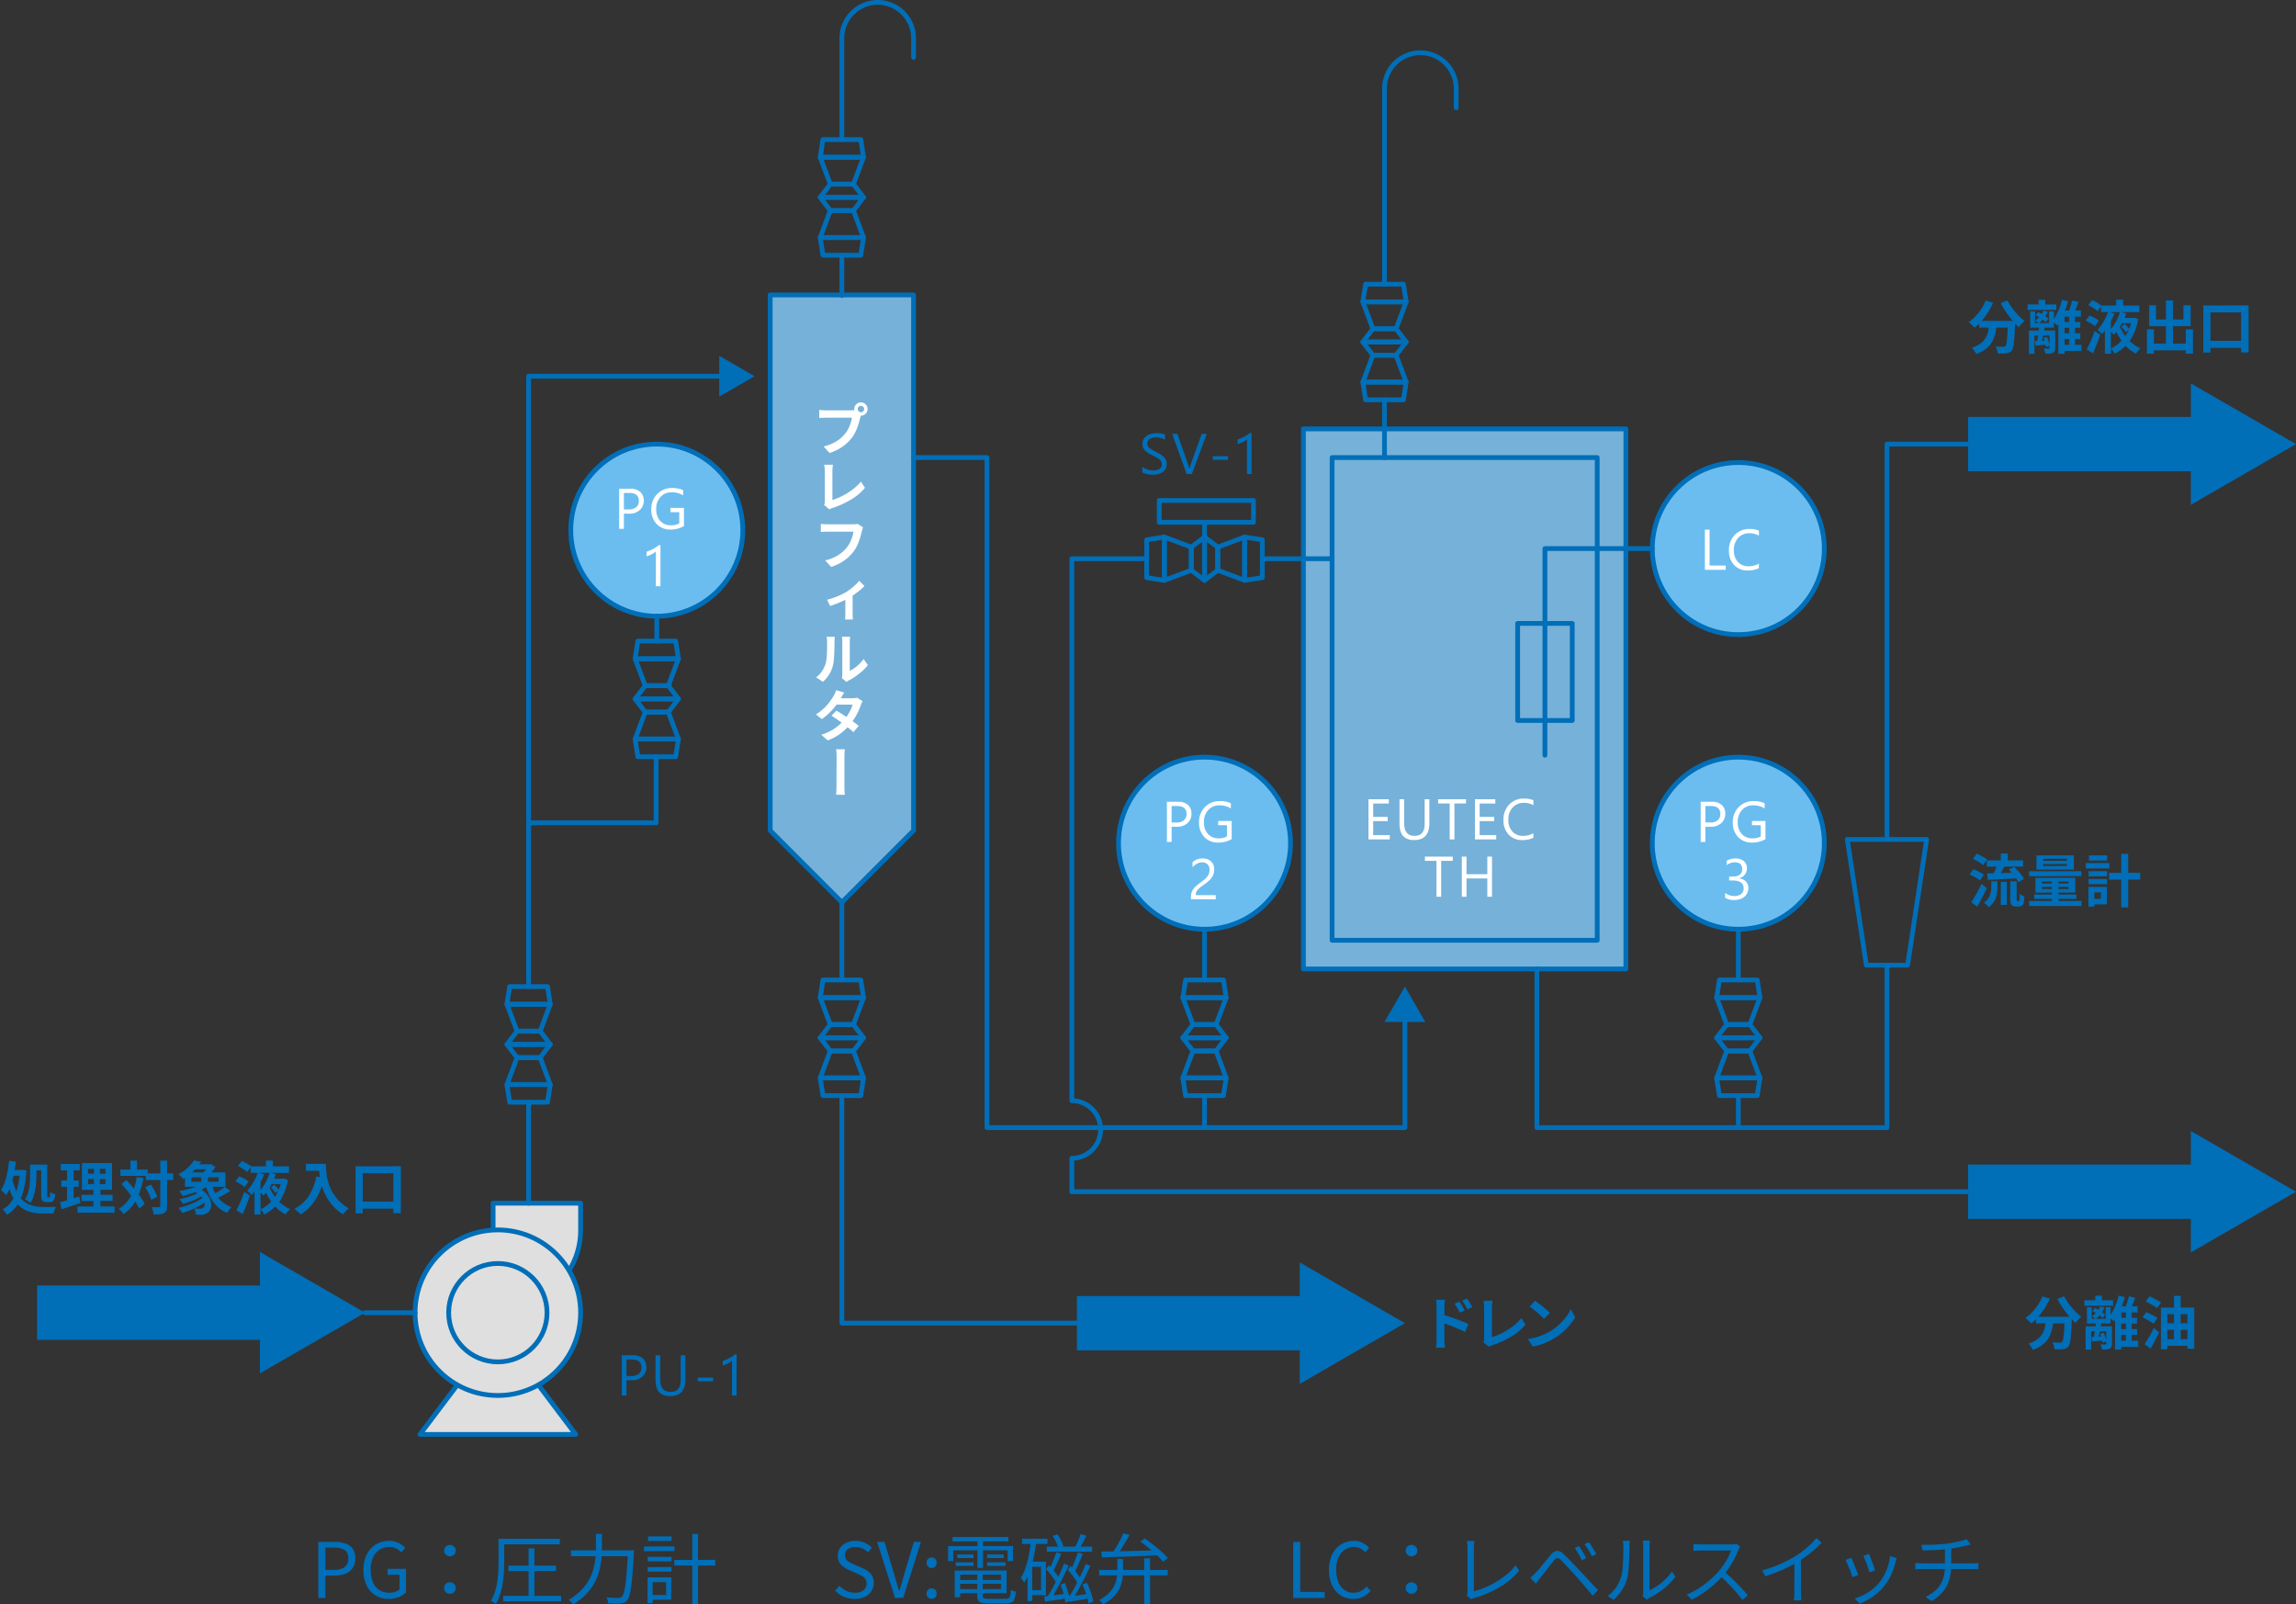 <svg xmlns="http://www.w3.org/2000/svg" xmlns:xlink="http://www.w3.org/1999/xlink" width="480.474" height="335.639" viewBox="0 0 480.474 335.639">
  <rect x="0" y="0" width="480.474" height="335.639" fill="#333333" stroke="none"/>
  <defs>
    <clipPath id="clip-path">
      <rect id="長方形_17010" data-name="長方形 17010" width="480.474" height="300.59" fill="none"/>
    </clipPath>
  </defs>
  <g id="グループ_4631" data-name="グループ 4631" transform="translate(-3190.525 606)">
    <path id="パス_6942" data-name="パス 6942" d="M1.616,0V-11.728H3.088V-1.264l5.12.016L8.224,0ZM14.208.208A5.01,5.01,0,0,1,12.184-.2,4.567,4.567,0,0,1,10.56-1.392,5.591,5.591,0,0,1,9.488-3.3,7.9,7.9,0,0,1,9.1-5.856,7.747,7.747,0,0,1,9.5-8.408a5.547,5.547,0,0,1,1.1-1.912,4.791,4.791,0,0,1,1.648-1.2,5.061,5.061,0,0,1,2.064-.416,3.917,3.917,0,0,1,1.888.44,4.979,4.979,0,0,1,1.328,1l-.8.96a3.839,3.839,0,0,0-1.056-.8,2.9,2.9,0,0,0-1.344-.3,3.317,3.317,0,0,0-1.936.576,3.764,3.764,0,0,0-1.3,1.64,6.27,6.27,0,0,0-.464,2.52,6.682,6.682,0,0,0,.448,2.568,3.749,3.749,0,0,0,1.264,1.664,3.239,3.239,0,0,0,1.936.584,3.144,3.144,0,0,0,1.5-.352,4.447,4.447,0,0,0,1.224-.976l.816.944A5.026,5.026,0,0,1,16.24-.232,4.486,4.486,0,0,1,14.208.208ZM26.384-8.7a1.237,1.237,0,0,1-.848-.328,1.111,1.111,0,0,1-.368-.872,1.111,1.111,0,0,1,.368-.872,1.237,1.237,0,0,1,.848-.328,1.237,1.237,0,0,1,.848.328A1.111,1.111,0,0,1,27.6-9.9a1.111,1.111,0,0,1-.368.872A1.237,1.237,0,0,1,26.384-8.7Zm0,7.84a1.237,1.237,0,0,1-.848-.328,1.111,1.111,0,0,1-.368-.872,1.13,1.13,0,0,1,.368-.888,1.237,1.237,0,0,1,.848-.328,1.237,1.237,0,0,1,.848.328,1.13,1.13,0,0,1,.368.888,1.111,1.111,0,0,1-.368.872A1.237,1.237,0,0,1,26.384-.864Zm11.552.352a1.379,1.379,0,0,0,.128-.368A2.357,2.357,0,0,0,38.1-1.3q0-.24,0-.9t0-1.568q0-.912,0-1.912t0-1.952q0-.952,0-1.7t0-1.128q0-.208-.024-.5t-.048-.544a2.206,2.206,0,0,0-.072-.416h1.584q-.048.288-.08.7t-.032.76v9.072A15.511,15.511,0,0,0,41.8-2.192a19.692,19.692,0,0,0,2.4-1.24A18.287,18.287,0,0,0,46.408-5a10.969,10.969,0,0,0,1.768-1.832l.72,1.12a14.853,14.853,0,0,1-3.96,3.392A22.383,22.383,0,0,1,39.536,0a2.3,2.3,0,0,0-.3.1,2.956,2.956,0,0,0-.368.184Zm23.5-10.336q.208.288.488.736t.56.928q.28.48.472.864l-.944.432q-.208-.432-.448-.88t-.5-.888q-.264-.44-.536-.808Zm2.048-.816a7.755,7.755,0,0,1,.512.72q.288.448.576.928t.48.848l-.928.448a9.024,9.024,0,0,0-.448-.872q-.256-.44-.536-.872t-.552-.784ZM51.232-4.208q.32-.272.568-.512t.568-.56q.288-.288.664-.736t.816-.968q.44-.52.872-1.056t.8-.968a2.153,2.153,0,0,1,1.264-.84,1.871,1.871,0,0,1,1.44.68q.5.448,1.08,1.048t1.16,1.208q.576.608,1.04,1.1.544.56,1.216,1.288L64.1-3.032l1.312,1.416L64.3-.448q-.56-.688-1.192-1.432T61.864-3.336q-.616-.712-1.128-1.288-.352-.4-.784-.864l-.864-.928q-.432-.464-.808-.864t-.632-.64q-.464-.448-.76-.416a1.288,1.288,0,0,0-.712.528q-.288.352-.656.824L54.752-6q-.4.512-.768.976t-.64.8q-.24.3-.488.64t-.424.592ZM74.768-.336A3.045,3.045,0,0,0,74.84-.76a4.587,4.587,0,0,0,.024-.472q0-.16,0-.7t0-1.336q0-.792,0-1.72t0-1.864q0-.936,0-1.752t0-1.408q0-.592,0-.8,0-.464-.032-.776T74.784-12h1.472q0,.1-.032.416t-.032.768v9.232a11.734,11.734,0,0,0,1.6-.928,13.066,13.066,0,0,0,1.656-1.344A10.175,10.175,0,0,0,80.864-5.52l.752,1.088a12.74,12.74,0,0,1-1.608,1.776A16.36,16.36,0,0,1,78.1-1.136,16.244,16.244,0,0,1,76.16,0q-.192.112-.328.208t-.216.16ZM67.44-.416A7,7,0,0,0,69.152-2.16a8.2,8.2,0,0,0,1.072-2.192,7.255,7.255,0,0,0,.272-1.36q.1-.816.144-1.736T70.7-9.24q.008-.872.008-1.544a5.612,5.612,0,0,0-.032-.632q-.032-.28-.08-.536h1.472q-.016.1-.032.28T72-11.264q-.016.224-.016.464,0,.672-.016,1.576T71.9-7.336q-.056.984-.144,1.864A8.087,8.087,0,0,1,71.488-4a8.5,8.5,0,0,1-1.1,2.416A9.064,9.064,0,0,1,68.64.4ZM95.184-10.7a2.153,2.153,0,0,0-.2.312q-.12.216-.2.392a17.5,17.5,0,0,1-.8,1.736q-.5.952-1.1,1.88A14.167,14.167,0,0,1,91.6-4.7a22.793,22.793,0,0,1-1.936,1.928A23.538,23.538,0,0,1,87.44-1.032,15.746,15.746,0,0,1,85.008.352L83.984-.72a14.592,14.592,0,0,0,2.488-1.272,19.349,19.349,0,0,0,2.24-1.664,20.2,20.2,0,0,0,1.864-1.816,15.759,15.759,0,0,0,1.08-1.4,15.279,15.279,0,0,0,.96-1.584,8.121,8.121,0,0,0,.616-1.464h-6.24q-.272,0-.616.016t-.624.032q-.28.016-.376.032V-11.3q.112.016.408.04t.632.04q.336.016.576.016h6.176a7.05,7.05,0,0,0,.712-.032,2.118,2.118,0,0,0,.488-.1ZM91.808-5.552q.656.544,1.352,1.2T94.528-3q.672.7,1.248,1.328t.992,1.144l-1.12.96q-.56-.768-1.344-1.656T92.648-3q-.872-.888-1.752-1.64Zm7.952-.224a26.188,26.188,0,0,0,3.872-1.36,25.416,25.416,0,0,0,3.12-1.632q.832-.528,1.624-1.144a19.526,19.526,0,0,0,1.5-1.288,15.714,15.714,0,0,0,1.248-1.328l1.072.992q-.672.72-1.456,1.408t-1.656,1.32q-.872.632-1.816,1.224-.88.528-1.984,1.088T102.928-5.44q-1.248.5-2.528.912ZM106.5-8.1l1.376-.416v7.3q0,.3.008.64t.032.624a4.2,4.2,0,0,0,.056.448H106.4q.016-.16.04-.448t.04-.624q.016-.336.016-.64Zm15.616-1.12q.112.24.288.712t.376,1q.2.528.36,1t.24.744l-1.184.416q-.064-.272-.216-.736t-.344-1q-.192-.536-.384-1l-.3-.736Zm5.792.9q-.08.24-.136.44t-.1.36a15.977,15.977,0,0,1-.864,2.568,10.406,10.406,0,0,1-1.408,2.344A11.131,11.131,0,0,1,122.9-.256,13.223,13.223,0,0,1,120.176,1.2L119.12.128A12.24,12.24,0,0,0,121-.64a10.789,10.789,0,0,0,1.808-1.152A9.293,9.293,0,0,0,124.32-3.28a9.11,9.11,0,0,0,1.032-1.584,11.177,11.177,0,0,0,.76-1.872,10.917,10.917,0,0,0,.416-2.016Zm-9.5-.1q.128.272.32.736t.408,1.016q.216.552.416,1.056t.312.808l-1.216.448q-.1-.3-.28-.824t-.408-1.08q-.224-.56-.424-1.024t-.312-.672Zm14.64-2.7q.608.016,1.544.008t1.96-.08q1.024-.072,1.872-.168.544-.08,1.144-.184t1.168-.232q.568-.128,1.048-.256a5.337,5.337,0,0,0,.768-.256l.848,1.1q-.272.064-.5.128l-.4.112q-.464.112-1.08.24t-1.3.248q-.68.12-1.336.2-.88.128-1.864.192t-1.912.088l-1.648.04Zm.9,10.9a7.982,7.982,0,0,0,2.28-1.536A5.672,5.672,0,0,0,137.568-3.9a8.558,8.558,0,0,0,.448-2.9v-3.632l1.3-.176v3.792a10.706,10.706,0,0,1-.408,3.064A6.879,6.879,0,0,1,137.592-1.3,8.827,8.827,0,0,1,135.2.656Zm-2.144-7.088.656.04q.384.024.752.024h10.528q.176,0,.408-.008t.464-.024q.232-.016.392-.032v1.328q-.256-.032-.592-.048t-.64-.016H133.232q-.384,0-.76.016t-.68.048Z" transform="translate(3459.525 -271.705)" fill="#016eb8"/>
    <path id="パス_6943" data-name="パス 6943" d="M4.864.208a5.608,5.608,0,0,1-2.3-.464A5.49,5.49,0,0,1,.768-1.52l.88-1.024A4.889,4.889,0,0,0,3.12-1.488a4.08,4.08,0,0,0,1.76.4A2.8,2.8,0,0,0,6.7-1.616a1.691,1.691,0,0,0,.648-1.376,1.67,1.67,0,0,0-.264-.992,2.146,2.146,0,0,0-.7-.616,10.334,10.334,0,0,0-1-.488L3.7-5.824a7.277,7.277,0,0,1-1.1-.608,3.107,3.107,0,0,1-.92-.96,2.676,2.676,0,0,1-.368-1.44,2.763,2.763,0,0,1,.48-1.608,3.282,3.282,0,0,1,1.312-1.1,4.342,4.342,0,0,1,1.9-.4,4.678,4.678,0,0,1,1.944.4,4.692,4.692,0,0,1,1.5,1.04l-.768.944a4.6,4.6,0,0,0-1.192-.792,3.525,3.525,0,0,0-1.48-.3,2.565,2.565,0,0,0-1.592.456,1.474,1.474,0,0,0-.6,1.24,1.459,1.459,0,0,0,.3.944,2.206,2.206,0,0,0,.744.592q.448.224.912.432l1.664.72a6.319,6.319,0,0,1,1.224.688,2.935,2.935,0,0,1,.872.992,3.029,3.029,0,0,1,.32,1.456,3.1,3.1,0,0,1-.48,1.688,3.3,3.3,0,0,1-1.376,1.2A4.781,4.781,0,0,1,4.864.208ZM13.3,0,9.552-11.728H11.1l1.9,6.352q.3,1.024.552,1.928T14.144-1.5h.064q.336-1.04.584-1.944t.552-1.928l1.888-6.352h1.5L15.008,0ZM20.96-6.24a1.016,1.016,0,0,1-.744-.312A1.093,1.093,0,0,1,19.9-7.36a1.093,1.093,0,0,1,.312-.808,1.016,1.016,0,0,1,.744-.312,1.016,1.016,0,0,1,.744.312,1.093,1.093,0,0,1,.312.808,1.093,1.093,0,0,1-.312.808A1.016,1.016,0,0,1,20.96-6.24Zm0,6.448A1.016,1.016,0,0,1,20.216-.1,1.073,1.073,0,0,1,19.9-.9a1.087,1.087,0,0,1,.312-.816,1.029,1.029,0,0,1,.744-.3,1.029,1.029,0,0,1,.744.3,1.087,1.087,0,0,1,.312.816A1.073,1.073,0,0,1,21.7-.1,1.016,1.016,0,0,1,20.96.208ZM26.368-3.76h9.6v.8h-9.6ZM26.4-5.728l10.256-.016L36.64-.976H26.4V-1.84l9.072-.016V-4.88L26.4-4.864Zm4.112.416h1.152V-.48a.556.556,0,0,0,.224.528,2.341,2.341,0,0,0,.976.128h.488q.344,0,.8.008t.9,0Q35.5.176,35.88.176h.568A1.234,1.234,0,0,0,37.1.04.836.836,0,0,0,37.408-.5a6.87,6.87,0,0,0,.128-1.208,2.393,2.393,0,0,0,.5.24,3.7,3.7,0,0,0,.544.16A6.057,6.057,0,0,1,38.3.192,1.288,1.288,0,0,1,37.7.936a2.576,2.576,0,0,1-1.168.216h-.5q-.376,0-.864-.008t-.984,0q-.5.008-.872.008a5.011,5.011,0,0,1-.5-.016,5.986,5.986,0,0,1-1.392-.128A1.063,1.063,0,0,1,30.7.528,2.068,2.068,0,0,1,30.5-.48Zm-4.72-.416,1.152-.016-.016,5.6H25.792Zm-.448-7.024h11.68v.928h-11.7Zm.976,3.664h3.408v.752H26.336ZM26-7.44l3.728-.016.016.752-3.728.016Zm6.56,0,3.856-.016V-6.7l-3.84.016Zm0-1.648h3.456l.016.752H32.576Zm-2-3.3,1.168-.016-.016,6.128-1.168-.016Zm-6.144,1.552,13.568-.016v3.136h-1.12V-9.968H25.488v2.256H24.4Zm20.656.1h9.472V-9.68H45.072ZM46.3-12.944l.976-.368a8.347,8.347,0,0,1,.76,1.248,8.291,8.291,0,0,1,.5,1.2l-1.056.432a6.5,6.5,0,0,0-.464-1.232A10.314,10.314,0,0,0,46.3-12.944ZM44.912-6l.56-.848q.448.448.9.968t.816,1.032a7.664,7.664,0,0,1,.576.912l-.624.928a10.805,10.805,0,0,0-.584-.944q-.36-.528-.784-1.064T44.912-6Zm3.04,3.232.88-.368q.256.592.472,1.264t.384,1.32A9.262,9.262,0,0,1,49.92.608l-.976.4A9.781,9.781,0,0,0,48.752-.16q-.144-.656-.36-1.336T47.952-2.768ZM52.128-13.36l1.232.368q-.336.656-.7,1.352t-.68,1.192l-.944-.336q.192-.352.4-.808t.392-.92Q52.016-12.976,52.128-13.36ZM47.04-9.552l1.056.288q-.256.624-.568,1.328T46.9-6.584a11.207,11.207,0,0,1-.616,1.128l-.864-.272A13.087,13.087,0,0,0,46.016-6.9q.3-.672.568-1.368T47.04-9.552Zm1.616,2.384.992.384q-.4.832-.856,1.784t-.944,1.888q-.488.936-.976,1.792T45.936.208L45.12-.16q.448-.672.936-1.544t.968-1.824q.48-.952.9-1.888T48.656-7.168ZM44.48-.3q.9-.1,2.128-.264T49.136-.9L49.184.1q-1.2.192-2.36.36t-2.12.3Zm4.976-5.552.56-.832a11.719,11.719,0,0,1,.848.912q.416.5.768.968a5.83,5.83,0,0,1,.544.856l-.656.928a7.148,7.148,0,0,0-.528-.9q-.336-.5-.736-1.008A11.972,11.972,0,0,0,49.456-5.856ZM52.528-2.8l.9-.4a12.122,12.122,0,0,1,.592,1.32q.272.712.472,1.392a9.072,9.072,0,0,1,.28,1.224l-.96.416q-.1-.528-.28-1.216T53.08-1.472Q52.816-2.192,52.528-2.8Zm-.976-6.72,1.056.272q-.256.656-.56,1.36t-.608,1.36q-.3.656-.592,1.168l-.88-.272q.272-.512.576-1.2t.568-1.4Q51.376-8.944,51.552-9.52Zm1.632,2.432,1.008.368q-.384.832-.832,1.76t-.936,1.84q-.488.912-.96,1.752a17.123,17.123,0,0,1-.936,1.5L49.7-.224q.448-.656.928-1.512t.952-1.784q.472-.928.888-1.848T53.184-7.088Zm-3.568,6.8q.832-.1,1.976-.264T53.968-.9l.08.992q-1.1.176-2.184.352T49.888.784Zm-9.728-12.1H45.2v1.1H39.888Zm1.616,4.8H44.88V-.576H41.5V-1.632h2.352v-4.88H41.5Zm.24-4.272,1.12.16q-.224,1.648-.56,3.208a23.484,23.484,0,0,1-.816,2.912,11.452,11.452,0,0,1-1.152,2.392q-.08-.128-.208-.328T39.864-3.9a4.027,4.027,0,0,0-.248-.32,8.741,8.741,0,0,0,1.008-2.128,22.492,22.492,0,0,0,.68-2.616Q41.584-10.368,41.744-11.856Zm-.72,4.272h.992V.672h-.992Zm18.8-.544h1.2v2.176A14.161,14.161,0,0,1,60.9-4.08a7.4,7.4,0,0,1-.536,1.92A6.282,6.282,0,0,1,59.112-.312a8.723,8.723,0,0,1-2.248,1.64,1.416,1.416,0,0,0-.24-.3Q56.464.864,56.3.7a2.369,2.369,0,0,0-.312-.256,8.3,8.3,0,0,0,2.088-1.48,5.62,5.62,0,0,0,1.152-1.64,6.169,6.169,0,0,0,.488-1.688,12.291,12.291,0,0,0,.112-1.624Zm5.616-.16h1.232V1.3H65.44ZM56.016-5.856H70.368V-4.72H56.016Zm.448-3.856q1.072,0,2.464-.024T61.9-9.8l3.28-.08q1.7-.04,3.376-.088l-.048,1.04q-2.144.1-4.32.184t-4.128.152l-3.456.112Zm4.592-3.808,1.328.32q-.384.736-.856,1.52t-.936,1.512A15.134,15.134,0,0,1,59.7-8.9l-1.024-.336a15.6,15.6,0,0,0,.864-1.312q.448-.752.848-1.536T61.056-13.52Zm3.568,1.728.944-.656q.864.608,1.792,1.336T69.1-9.648A12.937,12.937,0,0,1,70.4-8.3l-1.024.736A11.776,11.776,0,0,0,68.128-8.92q-.784-.744-1.7-1.5T64.624-11.792Z" transform="translate(3364.525 -271.705)" fill="#016eb8"/>
    <path id="パス_6944" data-name="パス 6944" d="M1.616,0V-11.728H4.96a7.344,7.344,0,0,1,2.3.328A2.989,2.989,0,0,1,8.8-10.32a3.4,3.4,0,0,1,.544,2.032A3.537,3.537,0,0,1,8.8-6.256,3.247,3.247,0,0,1,7.28-5.064a6.022,6.022,0,0,1-2.256.392H3.088V0ZM3.088-5.872H4.832A3.744,3.744,0,0,0,7.12-6.448a2.171,2.171,0,0,0,.752-1.84,1.9,1.9,0,0,0-.776-1.76,4.5,4.5,0,0,0-2.328-.48H3.088ZM16.352.208a5.2,5.2,0,0,1-2.744-.72,4.94,4.94,0,0,1-1.872-2.08,7.229,7.229,0,0,1-.68-3.264,7.605,7.605,0,0,1,.4-2.552,5.441,5.441,0,0,1,1.128-1.912,4.951,4.951,0,0,1,1.7-1.2,5.412,5.412,0,0,1,2.144-.416,4.156,4.156,0,0,1,2.048.456,5.728,5.728,0,0,1,1.328.984l-.8.96a4.176,4.176,0,0,0-1.048-.784,3.115,3.115,0,0,0-1.48-.32,3.683,3.683,0,0,0-2.064.576,3.739,3.739,0,0,0-1.36,1.64,6.087,6.087,0,0,0-.48,2.52,6.578,6.578,0,0,0,.456,2.568,3.629,3.629,0,0,0,1.336,1.664,3.761,3.761,0,0,0,2.128.584,3.844,3.844,0,0,0,1.192-.184,2.486,2.486,0,0,0,.92-.5V-4.848h-2.5V-6.08h3.856v4.928a4.411,4.411,0,0,1-1.512.976A5.5,5.5,0,0,1,16.352.208ZM29.152-8.7a1.237,1.237,0,0,1-.848-.328,1.111,1.111,0,0,1-.368-.872,1.111,1.111,0,0,1,.368-.872,1.237,1.237,0,0,1,.848-.328,1.237,1.237,0,0,1,.848.328,1.111,1.111,0,0,1,.368.872A1.111,1.111,0,0,1,30-9.032,1.237,1.237,0,0,1,29.152-8.7Zm0,7.84a1.237,1.237,0,0,1-.848-.328,1.111,1.111,0,0,1-.368-.872,1.13,1.13,0,0,1,.368-.888,1.237,1.237,0,0,1,.848-.328A1.237,1.237,0,0,1,30-2.952a1.13,1.13,0,0,1,.368.888A1.111,1.111,0,0,1,30-1.192,1.237,1.237,0,0,1,29.152-.864Zm10.864-11.52H52.144v1.168H40.016Zm1.376,5.616H51.36v1.136H41.392ZM40.3-.432H52.432V.72H40.3Zm-.976-11.952h1.2v4.64q0,.976-.056,2.144a23.436,23.436,0,0,1-.24,2.384A16.311,16.311,0,0,1,39.7-.856a9.5,9.5,0,0,1-.928,2.1,1.82,1.82,0,0,0-.3-.224q-.2-.128-.4-.24a1.831,1.831,0,0,0-.36-.16,8.358,8.358,0,0,0,.88-1.976,15.616,15.616,0,0,0,.488-2.184,19.757,19.757,0,0,0,.208-2.2q.04-1.08.04-2.008Zm6.288,2.016h1.216V.224H45.616Zm8.864.416H66.9V-8.72H54.48Zm11.952,0h1.232v.128q0,.128-.008.272a2.264,2.264,0,0,1-.024.24q-.128,2.48-.264,4.224t-.3,2.872A12.587,12.587,0,0,1,66.7-.44,2.41,2.41,0,0,1,66.224.5a1.569,1.569,0,0,1-.6.48,2.831,2.831,0,0,1-.776.176q-.4.032-1.112.016T62.288,1.12A2.824,2.824,0,0,0,62.168.5a1.9,1.9,0,0,0-.3-.608q.832.064,1.528.088T64.4,0a1.574,1.574,0,0,0,.424-.048.671.671,0,0,0,.312-.208,1.908,1.908,0,0,0,.408-.824,12.077,12.077,0,0,0,.336-1.728q.152-1.112.288-2.808t.264-4.08Zm-6.72-3.456H60.96v2.768q0,1.1-.1,2.328a15.05,15.05,0,0,1-.416,2.5,11.7,11.7,0,0,1-.976,2.536,10.951,10.951,0,0,1-1.76,2.44,12.866,12.866,0,0,1-2.784,2.184,2.162,2.162,0,0,0-.256-.336q-.16-.176-.336-.344A1.951,1.951,0,0,0,54,.4a12.783,12.783,0,0,0,2.648-2.048A10.063,10.063,0,0,0,58.312-3.9a10.421,10.421,0,0,0,.912-2.328,14.273,14.273,0,0,0,.392-2.288q.1-1.12.1-2.128ZM76.1-7.952l8.592-.016v1.184H76.112Zm3.776-5.44h1.2V1.264l-1.2.016Zm-9.344,4.8H75.52l-.016.944H70.528Zm.1-4.272,4.912-.016-.016.96H70.608Zm-.1,6.416,4.992-.016L75.5-5.5H70.528Zm-.752-4.32,6.352-.016v.992l-6.368.016Zm1.3,6.464h4.4L75.456.368H71.088l-.016-.992H74.4V-3.312L71.088-3.3Zm-.56,0h1.056V1.1H70.5Z" transform="translate(3255.525 -271.705)" fill="#016eb8"/>
    <path id="パス_2187" data-name="パス 2187" d="M399.2,201.914h-8.639l-3.981-26.306h16.6Z" transform="translate(3190.525 -606)" fill="none" stroke="#016eb8" stroke-linecap="round" stroke-linejoin="round" stroke-width="1"/>
    <path id="パス_2188" data-name="パス 2188" d="M161.175,61.7V173.762l15,15,15-15V61.7Z" transform="translate(3190.525 -606)" fill="#76b1d9"/>
    <path id="パス_2189" data-name="パス 2189" d="M161.175,61.7V173.762l15,15,15-15V61.7Z" transform="translate(3190.525 -606)" fill="none" stroke="#016eb8" stroke-linecap="round" stroke-linejoin="round" stroke-width="1"/>
    <path id="パス_2190" data-name="パス 2190" d="M100.957,282.771,87.881,300.09h32.6l-13.076-17.319Z" transform="translate(3190.525 -606)" fill="#dfdfdf"/>
    <g id="グループ_2293" data-name="グループ 2293" transform="translate(3190.525 -606)">
      <g id="グループ_2292" data-name="グループ 2292" clip-path="url(#clip-path)">
        <path id="パス_2191" data-name="パス 2191" d="M107.405,282.771h-6.449L87.88,300.09h32.6Z" fill="none" stroke="#016eb8" stroke-linecap="round" stroke-linejoin="round" stroke-width="1"/>
        <path id="パス_2192" data-name="パス 2192" d="M105.635,273.252h-2.443V251.717H121.5v5.672a15.863,15.863,0,0,1-15.863,15.863" fill="#dfdfdf"/>
        <path id="パス_2193" data-name="パス 2193" d="M105.635,273.252h-2.443V251.717H121.5v5.672A15.863,15.863,0,0,1,105.635,273.252Z" fill="none" stroke="#016eb8" stroke-linecap="round" stroke-linejoin="round" stroke-width="1"/>
        <path id="パス_2194" data-name="パス 2194" d="M121.5,274.62A17.319,17.319,0,1,1,104.181,257.3,17.319,17.319,0,0,1,121.5,274.62" fill="#dfdfdf"/>
        <circle id="楕円形_38" data-name="楕円形 38" cx="17.319" cy="17.319" r="17.319" transform="translate(86.862 257.301)" fill="none" stroke="#016eb8" stroke-linecap="round" stroke-linejoin="round" stroke-width="1"/>
        <path id="パス_2195" data-name="パス 2195" d="M114.474,274.62a10.293,10.293,0,1,1-10.293-10.293,10.293,10.293,0,0,1,10.293,10.293" fill="#dfdfdf"/>
        <circle id="楕円形_39" data-name="楕円形 39" cx="10.293" cy="10.293" r="10.293" transform="translate(93.888 264.327)" fill="none" stroke="#016eb8" stroke-linecap="round" stroke-linejoin="round" stroke-width="1"/>
        <rect id="長方形_17007" data-name="長方形 17007" width="67.482" height="112.98" transform="translate(272.762 89.727)" fill="#76b1d9"/>
        <rect id="長方形_17008" data-name="長方形 17008" width="67.482" height="112.98" transform="translate(272.762 89.727)" fill="none" stroke="#016eb8" stroke-linecap="round" stroke-linejoin="round" stroke-width="1"/>
        <rect id="長方形_17009" data-name="長方形 17009" width="55.481" height="100.979" transform="translate(278.763 95.728)" fill="none" stroke="#016eb8" stroke-linecap="round" stroke-linejoin="round" stroke-width="1"/>
        <path id="パス_2196" data-name="パス 2196" d="M155.445,110.908a18,18,0,1,1-18-18,18,18,0,0,1,18,18" fill="#6bbdf0"/>
        <circle id="楕円形_40" data-name="楕円形 40" cx="18" cy="18" r="18" transform="translate(119.445 92.908)" fill="none" stroke="#016eb8" stroke-linecap="round" stroke-linejoin="round" stroke-width="1"/>
      </g>
    </g>
    <path id="パス_6937" data-name="パス 6937" d="M2.086-3.176V0H1.1V-8.4H3.41A3.047,3.047,0,0,1,5.5-7.746,2.343,2.343,0,0,1,6.24-5.895a2.547,2.547,0,0,1-.823,1.957,3.145,3.145,0,0,1-2.224.762Zm0-4.336v3.445H3.117a2.306,2.306,0,0,0,1.556-.466,1.649,1.649,0,0,0,.536-1.315q0-1.664-1.969-1.664ZM14.656-.574a5.619,5.619,0,0,1-2.812.715A3.843,3.843,0,0,1,8.934-1.02a4.255,4.255,0,0,1-1.11-3.07,4.369,4.369,0,0,1,1.233-3.2,4.2,4.2,0,0,1,3.126-1.251,5.32,5.32,0,0,1,2.3.445v1.09a4.422,4.422,0,0,0-2.414-.645,3.016,3.016,0,0,0-2.314.973,3.557,3.557,0,0,0-.9,2.52,3.559,3.559,0,0,0,.838,2.5,2.937,2.937,0,0,0,2.273.911,3.513,3.513,0,0,0,1.705-.393V-3.492h-1.84v-.891h2.824Z" transform="translate(3318.997 -495.361)" fill="#fff"/>
    <path id="パス_6938" data-name="パス 6938" d="M4.242,0H3.281V-7.26A2.224,2.224,0,0,1,2.956-7a5.3,5.3,0,0,1-.48.284q-.267.141-.562.264a4.088,4.088,0,0,1-.577.193v-.973a5.586,5.586,0,0,0,.671-.237q.354-.149.7-.334t.647-.387a5.14,5.14,0,0,0,.527-.4h.363Z" transform="translate(3324.493 -483.361)" fill="#fff"/>
    <g id="グループ_2295" data-name="グループ 2295" transform="translate(3190.525 -606)">
      <g id="グループ_2294" data-name="グループ 2294" clip-path="url(#clip-path)">
        <path id="パス_2197" data-name="パス 2197" d="M381.767,114.765a18,18,0,1,1-18-18,18,18,0,0,1,18,18" fill="#6bbdf0"/>
        <circle id="楕円形_41" data-name="楕円形 41" cx="18" cy="18" r="18" transform="translate(345.767 96.765)" fill="none" stroke="#016eb8" stroke-linecap="round" stroke-linejoin="round" stroke-width="1"/>
      </g>
    </g>
    <path id="パス_6939" data-name="パス 6939" d="M5.461,0H1.1V-8.4h.984V-.891H5.461Zm6.946-.352a4.928,4.928,0,0,1-2.32.492A3.742,3.742,0,0,1,7.215-1.014,4.259,4.259,0,0,1,6.137-4.043,4.464,4.464,0,0,1,7.35-7.3a4.117,4.117,0,0,1,3.076-1.242,4.932,4.932,0,0,1,1.98.346v1.049a4.016,4.016,0,0,0-1.992-.5,3.057,3.057,0,0,0-2.347.967,3.642,3.642,0,0,0-.9,2.584,3.465,3.465,0,0,0,.841,2.446,2.861,2.861,0,0,0,2.206.911,4.139,4.139,0,0,0,2.191-.562Z" transform="translate(3546.198 -486.795)" fill="#fff"/>
    <g id="グループ_2297" data-name="グループ 2297" transform="translate(3190.525 -606)">
      <g id="グループ_2296" data-name="グループ 2296" clip-path="url(#clip-path)">
        <path id="パス_2198" data-name="パス 2198" d="M270.065,176.4a18,18,0,1,1-18-18,18,18,0,0,1,18,18" fill="#6bbdf0"/>
        <circle id="楕円形_42" data-name="楕円形 42" cx="18" cy="18" r="18" transform="translate(234.065 158.402)" fill="none" stroke="#016eb8" stroke-linecap="round" stroke-linejoin="round" stroke-width="1"/>
      </g>
    </g>
    <path id="パス_6934" data-name="パス 6934" d="M2.086-3.176V0H1.1V-8.4H3.41A3.047,3.047,0,0,1,5.5-7.746,2.343,2.343,0,0,1,6.24-5.895a2.547,2.547,0,0,1-.823,1.957,3.145,3.145,0,0,1-2.224.762Zm0-4.336v3.445H3.117a2.306,2.306,0,0,0,1.556-.466,1.649,1.649,0,0,0,.536-1.315q0-1.664-1.969-1.664ZM14.656-.574a5.619,5.619,0,0,1-2.812.715A3.843,3.843,0,0,1,8.934-1.02a4.255,4.255,0,0,1-1.11-3.07,4.369,4.369,0,0,1,1.233-3.2,4.2,4.2,0,0,1,3.126-1.251,5.32,5.32,0,0,1,2.3.445v1.09a4.422,4.422,0,0,0-2.414-.645,3.016,3.016,0,0,0-2.314.973,3.557,3.557,0,0,0-.9,2.52,3.559,3.559,0,0,0,.838,2.5,2.937,2.937,0,0,0,2.273.911,3.513,3.513,0,0,0,1.705-.393V-3.492h-1.84v-.891h2.824Z" transform="translate(3433.617 -429.867)" fill="#fff"/>
    <path id="パス_6933" data-name="パス 6933" d="M4.523-6.2a1.737,1.737,0,0,0-.12-.674,1.335,1.335,0,0,0-.328-.478,1.344,1.344,0,0,0-.489-.284,1.916,1.916,0,0,0-.609-.094,2.016,2.016,0,0,0-.551.076,2.678,2.678,0,0,0-.524.211,3.226,3.226,0,0,0-.492.322A3.555,3.555,0,0,0,.967-6.7V-7.734a2.873,2.873,0,0,1,.905-.6,3.187,3.187,0,0,1,1.222-.208,2.949,2.949,0,0,1,.955.149,2.19,2.19,0,0,1,.762.437,2.018,2.018,0,0,1,.507.709,2.391,2.391,0,0,1,.185.967,3.315,3.315,0,0,1-.114.9,2.791,2.791,0,0,1-.346.762,3.676,3.676,0,0,1-.583.686,8.258,8.258,0,0,1-.826.668q-.592.422-.976.721a4.313,4.313,0,0,0-.609.56,1.624,1.624,0,0,0-.316.521,1.823,1.823,0,0,0-.091.6H5.824V0H.639V-.416a3.467,3.467,0,0,1,.117-.949,2.465,2.465,0,0,1,.387-.779,4.325,4.325,0,0,1,.706-.738q.437-.369,1.069-.832a6.76,6.76,0,0,0,.765-.627,3.26,3.26,0,0,0,.5-.6,2.146,2.146,0,0,0,.267-.606A2.615,2.615,0,0,0,4.523-6.2Z" transform="translate(3439.113 -417.867)" fill="#fff"/>
    <path id="パス_6935" data-name="パス 6935" d="M5.555,0H1.1V-8.4H5.367v.891H2.086v2.795H5.121v.885H2.086V-.891H5.555Zm8.292-3.4q0,3.539-3.193,3.539-3.059,0-3.059-3.4V-8.4h.984v5.074q0,2.584,2.18,2.584,2.1,0,2.1-2.5V-8.4h.984Zm7.666-4.113H19.087V0H18.1V-7.512h-2.42V-8.4h5.83ZM27.836,0H23.383V-8.4h4.266v.891H24.368v2.795H27.4v.885H24.368V-.891h3.469Zm7.78-.352A4.928,4.928,0,0,1,33.3.141a3.742,3.742,0,0,1-2.871-1.154,4.259,4.259,0,0,1-1.078-3.029A4.464,4.464,0,0,1,30.56-7.3a4.117,4.117,0,0,1,3.076-1.242,4.932,4.932,0,0,1,1.98.346v1.049a4.016,4.016,0,0,0-1.992-.5,3.057,3.057,0,0,0-2.347.967,3.642,3.642,0,0,0-.9,2.584,3.465,3.465,0,0,0,.841,2.446,2.861,2.861,0,0,0,2.206.911,4.139,4.139,0,0,0,2.191-.562Z" transform="translate(3475.797 -430.395)" fill="#fff"/>
    <path id="パス_6936" data-name="パス 6936" d="M6.07-7.512H3.645V0H2.66V-7.512H.24V-8.4H6.07ZM14.281,0H13.3V-3.832H8.949V0H7.965V-8.4h.984v3.686H13.3V-8.4h.984Z" transform="translate(3488.469 -418.395)" fill="#fff"/>
    <path id="パス_6941" data-name="パス 6941" d="M.709-.34V-1.5a2.253,2.253,0,0,0,.478.316,3.869,3.869,0,0,0,.586.237A4.664,4.664,0,0,0,2.391-.8a3.447,3.447,0,0,0,.574.053,2.249,2.249,0,0,0,1.356-.337,1.14,1.14,0,0,0,.448-.97,1.139,1.139,0,0,0-.149-.592,1.683,1.683,0,0,0-.413-.46,4.1,4.1,0,0,0-.624-.4q-.36-.19-.776-.4-.439-.223-.82-.451a3.555,3.555,0,0,1-.662-.5,2.1,2.1,0,0,1-.442-.624A1.932,1.932,0,0,1,.721-6.3a1.922,1.922,0,0,1,.252-1A2.161,2.161,0,0,1,1.635-8a3,3,0,0,1,.935-.41,4.279,4.279,0,0,1,1.069-.135,4.1,4.1,0,0,1,1.811.3v1.107a3.282,3.282,0,0,0-1.91-.516,3.142,3.142,0,0,0-.645.067,1.821,1.821,0,0,0-.574.22,1.272,1.272,0,0,0-.41.393,1.042,1.042,0,0,0-.158.586,1.206,1.206,0,0,0,.12.557,1.364,1.364,0,0,0,.354.428,3.531,3.531,0,0,0,.571.375q.337.182.776.4t.855.469a3.91,3.91,0,0,1,.709.545,2.422,2.422,0,0,1,.483.662,1.861,1.861,0,0,1,.179.832,2.11,2.11,0,0,1-.243,1.052,2,2,0,0,1-.656.7,2.866,2.866,0,0,1-.952.39,5.215,5.215,0,0,1-1.137.12A4.632,4.632,0,0,1,2.32.108q-.293-.032-.6-.094a4.877,4.877,0,0,1-.577-.152A1.8,1.8,0,0,1,.709-.34ZM14.179-8.4,11.067,0H9.983L6.936-8.4h1.1L10.358-1.74a3.956,3.956,0,0,1,.17.744h.023a3.65,3.65,0,0,1,.193-.756L13.118-8.4Zm4.46,5.438h-3.2v-.756h3.2ZM23.553,0h-.961V-7.26A2.224,2.224,0,0,1,22.267-7a5.3,5.3,0,0,1-.48.284q-.267.141-.562.264a4.088,4.088,0,0,1-.577.193v-.973a5.586,5.586,0,0,0,.671-.237q.354-.149.7-.334t.647-.387a5.14,5.14,0,0,0,.527-.4h.363Z" transform="translate(3428.877 -506.835)" fill="#016eb8"/>
    <path id="パス_6928" data-name="パス 6928" d="M2.086-3.176V0H1.1V-8.4H3.41A3.047,3.047,0,0,1,5.5-7.746,2.343,2.343,0,0,1,6.24-5.895a2.547,2.547,0,0,1-.823,1.957,3.145,3.145,0,0,1-2.224.762Zm0-4.336v3.445H3.117a2.306,2.306,0,0,0,1.556-.466,1.649,1.649,0,0,0,.536-1.315q0-1.664-1.969-1.664ZM14.413-3.4q0,3.539-3.193,3.539-3.059,0-3.059-3.4V-8.4h.984v5.074q0,2.584,2.18,2.584,2.1,0,2.1-2.5V-8.4h.984Zm5.8.434h-3.2v-.756h3.2ZM25.122,0h-.961V-7.26A2.224,2.224,0,0,1,23.836-7a5.3,5.3,0,0,1-.48.284q-.267.141-.562.264a4.088,4.088,0,0,1-.577.193v-.973a5.586,5.586,0,0,0,.671-.237q.354-.149.7-.334t.647-.387a5.14,5.14,0,0,0,.527-.4h.363Z" transform="translate(3319.545 -314.067)" fill="#016eb8"/>
    <path id="パス_6927" data-name="パス 6927" d="M8.184-8.928q.168.24.372.564t.39.648q.186.324.33.6l-1.044.468q-.168-.384-.33-.684t-.33-.582q-.168-.282-.4-.594Zm1.572-.66q.18.24.39.552t.408.63a6.179,6.179,0,0,1,.33.594L9.876-7.32Q9.684-7.7,9.51-8t-.348-.564q-.174-.27-.4-.558ZM3.4-.972v-6.9q0-.324-.03-.732a6.3,6.3,0,0,0-.09-.72H5.148q-.036.312-.072.7t-.036.756v6.9q0,.156.018.462t.048.63q.03.324.054.576H3.276a7.838,7.838,0,0,0,.09-.834Q3.4-.624,3.4-.972Zm1.3-5.244q.6.156,1.338.4t1.494.528Q8.28-5,8.952-4.734t1.1.486L9.384-2.58q-.516-.276-1.128-.54T7.014-3.642q-.63-.258-1.23-.474T4.692-4.488ZM13.2-.48a1.428,1.428,0,0,0,.132-.4,2.74,2.74,0,0,0,.024-.384v-6.5q0-.228-.018-.48T13.29-8.73q-.03-.234-.066-.4h1.884q-.048.348-.084.684a6.416,6.416,0,0,0-.036.684q0,.288,0,.714t0,.942q0,.516,0,1.068t0,1.092q0,.54,0,1.02t0,.84q0,.36,0,.564a12.154,12.154,0,0,0,1.566-.594,14.986,14.986,0,0,0,1.68-.9,13.919,13.919,0,0,0,1.6-1.146A9.694,9.694,0,0,0,21.156-5.5l.852,1.356a11.572,11.572,0,0,1-3.03,2.55A19.6,19.6,0,0,1,15.048.18q-.12.048-.312.12a2.076,2.076,0,0,0-.4.2ZM24.012-9.12q.312.216.732.528t.87.678q.45.366.846.714a8.371,8.371,0,0,1,.648.624L25.884-5.328q-.228-.252-.6-.6t-.8-.72q-.432-.372-.852-.708t-.744-.564Zm-1.5,7.992A12.709,12.709,0,0,0,24.276-1.5a12.3,12.3,0,0,0,1.536-.552,13.966,13.966,0,0,0,1.3-.648A11.6,11.6,0,0,0,28.98-4.092a11.932,11.932,0,0,0,1.488-1.626,9.2,9.2,0,0,0,1.008-1.65l.936,1.692A11.173,11.173,0,0,1,31.29-4.068a12.913,12.913,0,0,1-1.506,1.53,12.544,12.544,0,0,1-1.812,1.3,13.607,13.607,0,0,1-1.32.7,13.5,13.5,0,0,1-1.494.588,11.263,11.263,0,0,1-1.638.4Z" transform="translate(3487.749 -324.747)" fill="#016eb8"/>
    <path id="パス_6930" data-name="パス 6930" d="M3.936-8.748h7.6v1.284h-7.6ZM6.864-10.2H8.328v2.064H6.864Zm0,5.928h1.26V.552H6.864Zm-1.992-.12H6.156V-3.2q0,.5-.054,1.056a5.164,5.164,0,0,1-.24,1.116A4.258,4.258,0,0,1,5.316.054a4.239,4.239,0,0,1-.972.978A2.216,2.216,0,0,0,4.068.708Q3.888.528,3.69.36A2.485,2.485,0,0,0,3.324.1a3.474,3.474,0,0,0,1.02-1.08A3.637,3.637,0,0,0,4.77-2.148a6.477,6.477,0,0,0,.1-1.1ZM6.18-8.04l1.512.432q-.228.42-.468.852t-.468.822q-.228.39-.432.69L5.16-5.652A7.945,7.945,0,0,0,5.544-6.4q.192-.42.366-.852A6.9,6.9,0,0,0,6.18-8.04ZM8.544-6.828l1.1-.576a10.975,10.975,0,0,1,.8.81q.4.45.744.894a5.178,5.178,0,0,1,.534.828l-1.212.648a4.637,4.637,0,0,0-.48-.816q-.324-.456-.714-.924T8.544-6.828Zm-4.536.792q.792-.012,1.824-.042t2.184-.06q1.152-.03,2.292-.078L10.272-5l-2.178.12q-1.1.06-2.106.108t-1.836.084ZM1.032-9.084l.78-1.056q.372.144.786.348t.792.42A3.17,3.17,0,0,1,4-8.94L3.168-7.764a3.8,3.8,0,0,0-.576-.456q-.36-.24-.774-.468T1.032-9.084Zm-.7,3.276L1.1-6.9q.384.132.8.324t.8.408a4,4,0,0,1,.624.42l-.828,1.2a3.86,3.86,0,0,0-.588-.438q-.372-.234-.786-.45T.336-5.808ZM.684.012q.3-.468.672-1.1t.756-1.338q.384-.708.72-1.416l1.092.9q-.3.636-.63,1.308T2.622-.318Q2.28.324,1.944.912Zm8.16-4.4h1.332V-.648a.878.878,0,0,0,.036.348.279.279,0,0,0,.054.042.126.126,0,0,0,.066.018h.192a.4.4,0,0,0,.1-.012.086.086,0,0,0,.06-.036q.06-.036.1-.312.012-.144.018-.444t.018-.708a2.138,2.138,0,0,0,.45.306,3.794,3.794,0,0,0,.522.234q-.012.4-.054.8a4.7,4.7,0,0,1-.09.6.925.925,0,0,1-.408.552,1.042,1.042,0,0,1-.306.114A1.608,1.608,0,0,1,10.572.9H9.948A1.436,1.436,0,0,1,9.516.828.838.838,0,0,1,9.144.6.923.923,0,0,1,8.916.186a3.639,3.639,0,0,1-.072-.87Zm6.864-3.6v.408h5L20.7-7.992Zm0-1.1v.408h5L20.7-9.1Zm-1.38-.72,7.824-.012v2.976H14.328Zm1.128,6.6v.432l5.58.012V-3.2Zm0-1.128v.42l5.58.012v-.432ZM14.112-5.1h8.34v3.072l-8.34.012Zm3.432.252h1.392V.3H17.544ZM12.8-6.48l10.932-.012-.012,1.02L12.8-5.46ZM13.86-1.62h8.82v.912H13.86ZM12.78-.264H23.76L23.748.78H12.78ZM29.52-6.156h6.516L36.024-4.74l-6.492.012Zm2.544-3.984h1.452V1.068l-1.452.012ZM25.236-6.5l3.876-.012L29.1-5.436l-3.864.012Zm.072-3.312h3.816v1.08H25.308Zm-.072,4.944h3.876L29.1-3.792H25.236ZM24.648-8.2l4.932-.012v1.14H24.648Zm1.236,4.98h3.192L29.064.432,25.9.444,25.884-.7H27.8l.012-1.38H25.9Zm-.684,0h1.248L26.436.912H25.2Z" transform="translate(3602.361 -417.243)" fill="#016eb8"/>
    <path id="パス_6940" data-name="パス 6940" d="M2.34-5.784H8.832v1.392H2.34Zm6.012,0H9.864v.378a2.052,2.052,0,0,1-.012.246Q9.8-3.8,9.744-2.826T9.606-1.2A7.105,7.105,0,0,1,9.42-.168a1.615,1.615,0,0,1-.264.576,1.476,1.476,0,0,1-.5.408,2.122,2.122,0,0,1-.606.168,5.659,5.659,0,0,1-.792.054q-.492.006-1.032-.018A2.809,2.809,0,0,0,6.084.282,3.026,3.026,0,0,0,5.76-.432q.5.036.936.048t.648.012A1.055,1.055,0,0,0,7.62-.4.5.5,0,0,0,7.836-.54a1.478,1.478,0,0,0,.234-.69q.09-.534.162-1.584t.12-2.718Zm-4.668-4.26,1.56.456A13.869,13.869,0,0,1,4.182-7.572,14.623,14.623,0,0,1,2.85-5.784,10.874,10.874,0,0,1,1.368-4.368q-.132-.156-.36-.378T.546-5.184a4.914,4.914,0,0,0-.414-.348A8.994,8.994,0,0,0,1.554-6.738a10.407,10.407,0,0,0,1.23-1.548A9.24,9.24,0,0,0,3.684-10.044Zm4.572-.024a10.258,10.258,0,0,0,.7,1.176,13.527,13.527,0,0,0,.894,1.17q.486.57,1,1.074a10.115,10.115,0,0,0,1,.876,4.09,4.09,0,0,0-.426.378q-.234.234-.444.474a5.512,5.512,0,0,0-.354.444q-.5-.468-1.02-1.05T8.586-6.762q-.5-.654-.942-1.356T6.84-9.5ZM4.476-5.376H6.048a17.392,17.392,0,0,1-.276,1.968A6.9,6.9,0,0,1,5.142-1.6,5.14,5.14,0,0,1,3.882-.042,7.035,7.035,0,0,1,1.716,1.152a2.75,2.75,0,0,0-.24-.444Q1.32.468,1.14.234a3.306,3.306,0,0,0-.36-.4A5.886,5.886,0,0,0,2.7-1.122,4.066,4.066,0,0,0,3.768-2.37a4.919,4.919,0,0,0,.5-1.446Q4.4-4.584,4.476-5.376Zm8-3.852h6.012v1.14H12.48Zm2.292-.972h1.392v1.512H14.772Zm-.744,8.652q.516-.024,1.176-.06t1.4-.084l.012.864-1.3.114-1.194.1ZM17.052-3.78h1.2V-.132a1.8,1.8,0,0,1-.1.642.743.743,0,0,1-.384.39,1.678,1.678,0,0,1-.648.156q-.384.024-.912.024a4.617,4.617,0,0,0-.15-.546A4.81,4.81,0,0,0,15.852,0q.324.012.618.012h.39a.235.235,0,0,0,.15-.036.151.151,0,0,0,.042-.12Zm-1.26,1.56.744-.2a9.865,9.865,0,0,1,.354.96,4.563,4.563,0,0,1,.2.864L16.3-.348a6.85,6.85,0,0,0-.192-.9Q15.96-1.776,15.792-2.22ZM14.148-7.008l.552-.624q.372.192.78.438t.774.5a4.975,4.975,0,0,1,.594.468l-.576.7a5.366,5.366,0,0,0-.582-.492q-.354-.264-.756-.522T14.148-7.008ZM14.9-4.7l1.164.168q-.108.612-.24,1.272T15.564-2q-.132.6-.264,1.056l-.924-.168q.108-.468.216-1.1t.192-1.29Q14.868-4.164,14.9-4.7Zm-2.16.924h4.764v1.044H13.9V1.092H12.744Zm.276-4h1V-5.34h2.928V-7.776h1.032v3.408H13.02Zm2.772-.168.912.228a6.056,6.056,0,0,1-.822,1.362A6.86,6.86,0,0,1,14.82-5.268a2.789,2.789,0,0,0-.354-.312,3.691,3.691,0,0,0-.4-.276,5.558,5.558,0,0,0,1.008-.936A4.615,4.615,0,0,0,15.792-7.944Zm3.672,2.388H23.5v1.212H19.464Zm0,2.364H23.5V-1.98H19.464ZM19.5-.78h4.248v1.3H19.5Zm.156-9.42,1.284.312a18.905,18.905,0,0,1-.612,1.872,18.3,18.3,0,0,1-.78,1.758,10.71,10.71,0,0,1-.876,1.446,3.629,3.629,0,0,0-.3-.288q-.192-.168-.4-.336T17.628-5.7a8.713,8.713,0,0,0,.816-1.272,13.108,13.108,0,0,0,.7-1.548A14.016,14.016,0,0,0,19.656-10.2Zm2.124.132,1.344.3q-.252.684-.51,1.374a12.241,12.241,0,0,1-.5,1.17l-1.128-.288q.156-.348.306-.792t.282-.906Q21.708-9.672,21.78-10.068ZM20.208-7.956h3.42v1.284h-3.42V1.092h-1.3V-6.84l1.044-1.116Zm.972.6h1.212V-.132H21.18Zm10.9,2.772.7-.552a4.966,4.966,0,0,1,.552.54,3.2,3.2,0,0,1,.408.552l-.72.648a3.462,3.462,0,0,0-.4-.594A6.051,6.051,0,0,0,32.076-4.584ZM27.84-9h8.016v1.368H27.84Zm4.116,2.58h2.616V-5.3H31.956Zm-.936-3.792h1.464v1.8H31.02ZM29.328-7.7l1.332.372A16.3,16.3,0,0,1,29.94-5.8a16.6,16.6,0,0,1-.906,1.512,9.063,9.063,0,0,1-1.026,1.272,4.692,4.692,0,0,0-.438-.48,5.525,5.525,0,0,0-.486-.432,7.446,7.446,0,0,0,.924-1.14A12.087,12.087,0,0,0,28.782-6.4,10.257,10.257,0,0,0,29.328-7.7ZM31.8-7.68l1.308.324a16.885,16.885,0,0,1-.666,1.6,13.225,13.225,0,0,1-.876,1.566,8.123,8.123,0,0,1-1.05,1.308,6.094,6.094,0,0,0-.438-.468,5.366,5.366,0,0,0-.474-.42,6.309,6.309,0,0,0,.942-1.152,10.268,10.268,0,0,0,.75-1.386A9.882,9.882,0,0,0,31.8-7.68Zm2.508,1.26h.24l.228-.048.852.312a12,12,0,0,1-1.014,3.222A8.859,8.859,0,0,1,32.928-.546,8.974,8.974,0,0,1,30.7,1.08,4.523,4.523,0,0,0,30.324.5a2.917,2.917,0,0,0-.456-.5A7.033,7.033,0,0,0,31.89-1.386,8.011,8.011,0,0,0,33.42-3.48a9.484,9.484,0,0,0,.888-2.688ZM25.164-9.072l.816-1.044a6.581,6.581,0,0,1,.714.336q.378.2.72.414a2.976,2.976,0,0,1,.546.414L27.1-7.8a3.4,3.4,0,0,0-.516-.432q-.324-.228-.7-.456A6.373,6.373,0,0,0,25.164-9.072Zm-.54,3.228.8-1.056a6.833,6.833,0,0,1,.714.306q.378.186.714.384a3.538,3.538,0,0,1,.552.39l-.852,1.164a3.412,3.412,0,0,0-.516-.408q-.324-.216-.7-.426A6.617,6.617,0,0,0,24.624-5.844ZM24.852.2q.24-.48.534-1.116t.588-1.344q.294-.708.546-1.416l1.152.792q-.216.636-.468,1.3t-.516,1.32Q26.424.4,26.16.984Zm6.864-4.992a8.912,8.912,0,0,0,1.038,1.944,8.742,8.742,0,0,0,1.488,1.632A7.331,7.331,0,0,0,36.084-.06q-.144.132-.324.33t-.342.408a4.107,4.107,0,0,0-.27.39,8.146,8.146,0,0,1-2.682-2.25,12.01,12.01,0,0,1-1.818-3.27Zm-3.072-.384L29.88-6.408l.024.024V1.068h-1.26Zm9.492,4.14h8.208l.012,1.4H38.148Zm3.276-9.036H42.9v9.9H41.412ZM37.44-4.032H38.9l-.012,5.1L37.44,1.08Zm8.148,0h1.488V1.056l-1.5.012ZM37.92-9.06h1.428v2.988l5.736-.012V-9.06L46.6-9.072v4.38l-8.688.012Zm11.316.048,9.48-.012V.816H57.144V-7.56H50.736V.828l-1.5.012Zm.708,7.392h8.184V-.144H49.956Z" transform="translate(3602.361 -533.079)" fill="#016eb8"/>
    <path id="パス_6929" data-name="パス 6929" d="M2.34-5.784H8.832v1.392H2.34Zm6.012,0H9.864v.378a2.052,2.052,0,0,1-.012.246Q9.8-3.8,9.744-2.826T9.606-1.2A7.105,7.105,0,0,1,9.42-.168a1.615,1.615,0,0,1-.264.576,1.476,1.476,0,0,1-.5.408,2.122,2.122,0,0,1-.606.168,5.659,5.659,0,0,1-.792.054q-.492.006-1.032-.018A2.809,2.809,0,0,0,6.084.282,3.026,3.026,0,0,0,5.76-.432q.5.036.936.048t.648.012A1.055,1.055,0,0,0,7.62-.4.5.5,0,0,0,7.836-.54a1.478,1.478,0,0,0,.234-.69q.09-.534.162-1.584t.12-2.718Zm-4.668-4.26,1.56.456A13.869,13.869,0,0,1,4.182-7.572,14.623,14.623,0,0,1,2.85-5.784,10.874,10.874,0,0,1,1.368-4.368q-.132-.156-.36-.378T.546-5.184a4.914,4.914,0,0,0-.414-.348A8.994,8.994,0,0,0,1.554-6.738a10.407,10.407,0,0,0,1.23-1.548A9.24,9.24,0,0,0,3.684-10.044Zm4.572-.024a10.258,10.258,0,0,0,.7,1.176,13.527,13.527,0,0,0,.894,1.17q.486.57,1,1.074a10.115,10.115,0,0,0,1,.876,4.09,4.09,0,0,0-.426.378q-.234.234-.444.474a5.512,5.512,0,0,0-.354.444q-.5-.468-1.02-1.05T8.586-6.762q-.5-.654-.942-1.356T6.84-9.5ZM4.476-5.376H6.048a17.392,17.392,0,0,1-.276,1.968A6.9,6.9,0,0,1,5.142-1.6,5.14,5.14,0,0,1,3.882-.042,7.035,7.035,0,0,1,1.716,1.152a2.75,2.75,0,0,0-.24-.444Q1.32.468,1.14.234a3.306,3.306,0,0,0-.36-.4A5.886,5.886,0,0,0,2.7-1.122,4.066,4.066,0,0,0,3.768-2.37a4.919,4.919,0,0,0,.5-1.446Q4.4-4.584,4.476-5.376Zm8-3.852h6.012v1.14H12.48Zm2.292-.972h1.392v1.512H14.772Zm-.744,8.652q.516-.024,1.176-.06t1.4-.084l.012.864-1.3.114-1.194.1ZM17.052-3.78h1.2V-.132a1.8,1.8,0,0,1-.1.642.743.743,0,0,1-.384.39,1.678,1.678,0,0,1-.648.156q-.384.024-.912.024a4.617,4.617,0,0,0-.15-.546A4.81,4.81,0,0,0,15.852,0q.324.012.618.012h.39a.235.235,0,0,0,.15-.036.151.151,0,0,0,.042-.12Zm-1.26,1.56.744-.2a9.865,9.865,0,0,1,.354.96,4.563,4.563,0,0,1,.2.864L16.3-.348a6.85,6.85,0,0,0-.192-.9Q15.96-1.776,15.792-2.22ZM14.148-7.008l.552-.624q.372.192.78.438t.774.5a4.975,4.975,0,0,1,.594.468l-.576.7a5.366,5.366,0,0,0-.582-.492q-.354-.264-.756-.522T14.148-7.008ZM14.9-4.7l1.164.168q-.108.612-.24,1.272T15.564-2q-.132.6-.264,1.056l-.924-.168q.108-.468.216-1.1t.192-1.29Q14.868-4.164,14.9-4.7Zm-2.16.924h4.764v1.044H13.9V1.092H12.744Zm.276-4h1V-5.34h2.928V-7.776h1.032v3.408H13.02Zm2.772-.168.912.228a6.056,6.056,0,0,1-.822,1.362A6.86,6.86,0,0,1,14.82-5.268a2.789,2.789,0,0,0-.354-.312,3.691,3.691,0,0,0-.4-.276,5.558,5.558,0,0,0,1.008-.936A4.615,4.615,0,0,0,15.792-7.944Zm3.672,2.388H23.5v1.212H19.464Zm0,2.364H23.5V-1.98H19.464ZM19.5-.78h4.248v1.3H19.5Zm.156-9.42,1.284.312a18.905,18.905,0,0,1-.612,1.872,18.3,18.3,0,0,1-.78,1.758,10.71,10.71,0,0,1-.876,1.446,3.629,3.629,0,0,0-.3-.288q-.192-.168-.4-.336T17.628-5.7a8.713,8.713,0,0,0,.816-1.272,13.108,13.108,0,0,0,.7-1.548A14.016,14.016,0,0,0,19.656-10.2Zm2.124.132,1.344.3q-.252.684-.51,1.374a12.241,12.241,0,0,1-.5,1.17l-1.128-.288q.156-.348.306-.792t.282-.906Q21.708-9.672,21.78-10.068ZM20.208-7.956h3.42v1.284h-3.42V1.092h-1.3V-6.84l1.044-1.116Zm.972.6h1.212V-.132H21.18Zm8.136,6.264h5.46V.288h-5.46Zm.036-3.336h5.376v1.38H29.352Zm1.884-5.724h1.4V-.132h-1.4ZM28.5-7.7h6.972V.924H34.056V-6.324h-4.2V1.008H28.5ZM25.32-9l.828-1.056q.36.168.81.4t.876.462a6.05,6.05,0,0,1,.69.42L27.672-7.6a5.952,5.952,0,0,0-.66-.45q-.408-.246-.858-.5T25.32-9Zm-.66,3.324.78-1.068q.36.156.8.372t.864.432a6.588,6.588,0,0,1,.684.4l-.8,1.2a7.181,7.181,0,0,0-.648-.42q-.408-.24-.858-.486T24.66-5.676Zm.432,5.64q.264-.408.6-.966t.684-1.188q.348-.63.648-1.254l1.092.924q-.252.564-.552,1.146T26.958-.222q-.306.57-.618,1.11Z" transform="translate(3614.229 -324.747)" fill="#016eb8"/>
    <path id="パス_6926" data-name="パス 6926" d="M1.9-10.164l1.416.18q-.156,1.356-.426,2.646a19.538,19.538,0,0,1-.66,2.412,8.852,8.852,0,0,1-.942,1.962,2.442,2.442,0,0,0-.3-.348q-.2-.2-.414-.408A4.369,4.369,0,0,0,.2-4.044a7.138,7.138,0,0,0,.816-1.68,14.512,14.512,0,0,0,.546-2.112Q1.776-8.976,1.9-10.164Zm.6,1.92h2.04v1.212H2.016Zm1.68,0h.24l.24-.036.864.144A21.416,21.416,0,0,1,4.9-3.876,9.751,9.751,0,0,1,3.57-.858a6.957,6.957,0,0,1-2.118,2.01,5.164,5.164,0,0,0-.4-.624A3.963,3.963,0,0,0,.588-.024,5.1,5.1,0,0,0,2.43-1.7,8.958,8.958,0,0,0,3.618-4.38a17.409,17.409,0,0,0,.558-3.588ZM2.5-6.708a12.953,12.953,0,0,0,.81,2.67,6.831,6.831,0,0,0,1.11,1.782A4.764,4.764,0,0,0,5.772-1.182a5.527,5.527,0,0,0,1.56.528A9.68,9.68,0,0,0,9.06-.5h1.3q.408,0,.78-.006t.588-.018a2.558,2.558,0,0,0-.21.42q-.1.252-.192.516A3.382,3.382,0,0,0,11.2.864H8.988A11.463,11.463,0,0,1,6.954.69,6.158,6.158,0,0,1,5.142.066,5.457,5.457,0,0,1,3.588-1.2,7.954,7.954,0,0,1,2.334-3.288a15.583,15.583,0,0,1-.906-3.084ZM6.3-9.372H7.62v2.244q0,.624-.048,1.38a14.6,14.6,0,0,1-.18,1.53,10.193,10.193,0,0,1-.378,1.512,5.916,5.916,0,0,1-.642,1.35,2.238,2.238,0,0,0-.336-.264Q5.82-1.764,5.6-1.9a1.6,1.6,0,0,0-.39-.186A5.178,5.178,0,0,0,5.94-3.726a10.289,10.289,0,0,0,.294-1.788Q6.3-6.408,6.3-7.14Zm.66,0H9.492V-8.16H6.96Zm1.668,0h1.26v6.4a1.725,1.725,0,0,0,.024.384.111.111,0,0,0,.12.072H10.3q.108,0,.144-.222a7.963,7.963,0,0,0,.048-.906,2.837,2.837,0,0,0,.51.276,3.624,3.624,0,0,0,.546.192,2.855,2.855,0,0,1-.318,1.29.9.9,0,0,1-.81.366H9.768a1.543,1.543,0,0,1-.714-.132.7.7,0,0,1-.336-.45,3.327,3.327,0,0,1-.09-.87Zm9.8,3.036L18.444-5.3l3.636.012-.012-1.032Zm0-2.136.012,1.008,3.636.012-.012-1.02ZM17.148-9.684h6.3l-.012,5.592-6.3.012Zm-.1,6.636h6.516v1.284l-6.5.012ZM16.212-.6l7.764-.012-.012,1.3L16.224.7Zm-3.5-8.9h3.984L16.68-8.172H12.708Zm.12,3.456h3.66l-.012,1.32h-3.66Zm-.264,4.56q.528-.144,1.182-.33t1.386-.42l1.44-.462.252,1.368q-1.008.336-2.04.684t-1.9.624ZM14.04-8.976h1.368v7.368l-1.38.228Zm5.64-.192h1.212v4.512h.132L21.012.012,19.548,0V-4.656h.132ZM30.516-7.524h5.736v1.38H30.516ZM25.2-8.34h5.712v1.332H25.2Zm8.34-1.86h1.428V-.72a2.74,2.74,0,0,1-.132.954.969.969,0,0,1-.48.522,2.382,2.382,0,0,1-.888.252,11.964,11.964,0,0,1-1.3.06,2.534,2.534,0,0,0-.084-.492Q32.016.3,31.92.018t-.192-.5q.5.024.936.024h.588a.354.354,0,0,0,.222-.054.263.263,0,0,0,.066-.21ZM30.4-4.632l1.152-.552q.288.4.558.852t.474.894a4.755,4.755,0,0,1,.3.81L31.632-2a5.744,5.744,0,0,0-.27-.8q-.186-.456-.438-.936A9.3,9.3,0,0,0,30.4-4.632Zm-4.968-.684,1.02-.828q.528.576,1.092,1.224t1.1,1.32q.534.672.954,1.3a10.267,10.267,0,0,1,.684,1.17l-1.14.984a9.533,9.533,0,0,0-.648-1.188q-.408-.648-.918-1.344T26.514-4.05Q25.968-4.728,25.428-5.316ZM27.3-10.188h1.38v2.664H27.3Zm1.308,3.42,1.4.192a17.081,17.081,0,0,1-.84,3.162,10.367,10.367,0,0,1-1.356,2.52A7.978,7.978,0,0,1,25.836.984a3.1,3.1,0,0,0-.258-.36Q25.4.408,25.212.2a3.893,3.893,0,0,0-.348-.342,6.224,6.224,0,0,0,1.848-1.6,8.3,8.3,0,0,0,1.206-2.226A14.156,14.156,0,0,0,28.608-6.768Zm11.94,2.94.948-.708A5.769,5.769,0,0,1,43.02-3.45,4.458,4.458,0,0,1,43.9-2.214,3.14,3.14,0,0,1,44.2-1.008,2.216,2.216,0,0,1,44,.024a1.683,1.683,0,0,1-.636.72,2.354,2.354,0,0,1-.642.3,2.873,2.873,0,0,1-.75.084q-.216,0-.462-.006T41,1.1A3.11,3.11,0,0,0,40.9.462a2,2,0,0,0-.288-.642q.312.036.612.042t.516.006a2.612,2.612,0,0,0,.414-.03.674.674,0,0,0,.33-.15.769.769,0,0,0,.33-.552,1.7,1.7,0,0,0-.126-.888A3.182,3.182,0,0,0,41.97-2.8,5.913,5.913,0,0,0,40.548-3.828Zm1.32.108.96.48a7.278,7.278,0,0,1-1.29.846,13.51,13.51,0,0,1-1.6.714,14.52,14.52,0,0,1-1.632.5q-.132-.2-.354-.492a4.908,4.908,0,0,0-.4-.468,15.872,15.872,0,0,0,1.6-.384,13.676,13.676,0,0,0,1.542-.552A6,6,0,0,0,41.868-3.72Zm.78,1.092,1.02.54a8.848,8.848,0,0,1-1.158.876,15.86,15.86,0,0,1-1.386.792A16.04,16.04,0,0,1,39.63.246q-.762.294-1.482.5A5.161,5.161,0,0,0,37.776.2a4.288,4.288,0,0,0-.444-.5q.732-.168,1.488-.408a15.537,15.537,0,0,0,1.464-.546,13.523,13.523,0,0,0,1.32-.654A6.591,6.591,0,0,0,42.648-2.628ZM40.6-9.444h3.516v1.068H40.6Zm2.028,3.888,1.08.5a8.361,8.361,0,0,1-1.6.942,17.33,17.33,0,0,1-1.926.75q-1,.324-1.95.552-.072-.132-.2-.324l-.264-.384a2.231,2.231,0,0,0-.252-.312q.948-.156,1.9-.408a15.82,15.82,0,0,0,1.8-.588A6.878,6.878,0,0,0,42.624-5.556Zm1.62.24a9.055,9.055,0,0,0,.882,2.082,6.462,6.462,0,0,0,1.386,1.662A5.92,5.92,0,0,0,48.456-.48a4.007,4.007,0,0,0-.324.342A5.083,5.083,0,0,0,47.8.3q-.156.228-.264.42A6.522,6.522,0,0,1,45.468-.6,7.6,7.6,0,0,1,44.01-2.55a12.014,12.014,0,0,1-.966-2.5Zm2.8.612,1.152.852q-.444.288-.948.576t-1,.546q-.492.258-.924.438l-.9-.744q.408-.2.888-.486t.936-.594Q46.7-4.428,47.04-4.7ZM40.056-6.7v.924h5.688V-6.7ZM38.712-7.74h8.46v3.012h-8.46Zm1.9-2.508,1.488.3a13.288,13.288,0,0,1-1.608,1.932,11.467,11.467,0,0,1-2.2,1.692,2.01,2.01,0,0,0-.264-.372q-.168-.192-.354-.372a2.066,2.066,0,0,0-.342-.276,8.991,8.991,0,0,0,1.4-.9,9.331,9.331,0,0,0,1.1-1.008A6.894,6.894,0,0,0,40.608-10.248Zm1.5,3.072h1.416v2.052H42.108Zm1.428-2.268h.324l.228-.06.984.636q-.216.348-.51.738t-.612.75q-.318.36-.606.636-.2-.156-.5-.354t-.54-.33a4.57,4.57,0,0,0,.492-.558q.24-.318.444-.642a3.983,3.983,0,0,0,.3-.552ZM56.7-4.584l.7-.552a4.966,4.966,0,0,1,.552.54,3.2,3.2,0,0,1,.408.552l-.72.648a3.462,3.462,0,0,0-.4-.594A6.051,6.051,0,0,0,56.7-4.584ZM52.464-9H60.48v1.368H52.464ZM56.58-6.42H59.2V-5.3H56.58Zm-.936-3.792h1.464v1.8H55.644ZM53.952-7.7l1.332.372a16.3,16.3,0,0,1-.72,1.536,16.6,16.6,0,0,1-.906,1.512,9.063,9.063,0,0,1-1.026,1.272,4.692,4.692,0,0,0-.438-.48,5.524,5.524,0,0,0-.486-.432,7.446,7.446,0,0,0,.924-1.14A12.088,12.088,0,0,0,53.406-6.4,10.257,10.257,0,0,0,53.952-7.7Zm2.472.024,1.308.324a16.885,16.885,0,0,1-.666,1.6,13.225,13.225,0,0,1-.876,1.566A8.123,8.123,0,0,1,55.14-2.88a6.093,6.093,0,0,0-.438-.468,5.366,5.366,0,0,0-.474-.42A6.309,6.309,0,0,0,55.17-4.92a10.267,10.267,0,0,0,.75-1.386A9.882,9.882,0,0,0,56.424-7.68Zm2.508,1.26h.24l.228-.048.852.312a12,12,0,0,1-1.014,3.222A8.859,8.859,0,0,1,57.552-.546,8.973,8.973,0,0,1,55.32,1.08,4.523,4.523,0,0,0,54.948.5a2.917,2.917,0,0,0-.456-.5,7.033,7.033,0,0,0,2.022-1.386,8.012,8.012,0,0,0,1.53-2.094,9.484,9.484,0,0,0,.888-2.688ZM49.788-9.072l.816-1.044a6.581,6.581,0,0,1,.714.336q.378.2.72.414a2.976,2.976,0,0,1,.546.414L51.72-7.8a3.4,3.4,0,0,0-.516-.432q-.324-.228-.7-.456A6.373,6.373,0,0,0,49.788-9.072Zm-.54,3.228.8-1.056a6.833,6.833,0,0,1,.714.306q.378.186.714.384a3.538,3.538,0,0,1,.552.39L51.18-4.656a3.412,3.412,0,0,0-.516-.408q-.324-.216-.7-.426A6.617,6.617,0,0,0,49.248-5.844ZM49.476.2q.24-.48.534-1.116T50.6-2.256q.294-.708.546-1.416L52.3-2.88q-.216.636-.468,1.3t-.516,1.32Q51.048.4,50.784.984ZM56.34-4.788a8.912,8.912,0,0,0,1.038,1.944,8.742,8.742,0,0,0,1.488,1.632A7.331,7.331,0,0,0,60.708-.06q-.144.132-.324.33t-.342.408a4.107,4.107,0,0,0-.27.39,8.146,8.146,0,0,1-2.682-2.25,12.01,12.01,0,0,1-1.818-3.27Zm-3.072-.384L54.5-6.408l.024.024V1.068h-1.26ZM64.02-9.528h3.408v1.464H64.02Zm2.7,0h1.488q0,.576.048,1.3a12.89,12.89,0,0,0,.2,1.548,11.017,11.017,0,0,0,.468,1.686,9.225,9.225,0,0,0,.834,1.71,8.714,8.714,0,0,0,1.314,1.626,9.992,9.992,0,0,0,1.9,1.44,4.18,4.18,0,0,0-.384.348Q72.36.36,72.15.606a5.433,5.433,0,0,0-.342.438A9.743,9.743,0,0,1,69.852-.522,9.734,9.734,0,0,1,68.46-2.37a11.545,11.545,0,0,1-.912-1.98,13.723,13.723,0,0,1-.528-1.956,15.82,15.82,0,0,1-.24-1.782Q66.72-8.916,66.72-9.528ZM66.2-6.888l1.644.3A15.925,15.925,0,0,1,66.756-3.36,11.147,11.147,0,0,1,65.118-.8a9.176,9.176,0,0,1-2.2,1.86,4.526,4.526,0,0,0-.372-.378q-.24-.222-.5-.444A5.433,5.433,0,0,0,61.6-.12a7.543,7.543,0,0,0,3-2.67A11.9,11.9,0,0,0,66.2-6.888Zm8.208-2.124,9.48-.012V.816H82.32V-7.56H75.912V.828l-1.5.012ZM75.12-1.62H83.3V-.144H75.132Z" transform="translate(3190.525 -352.994)" fill="#016eb8"/>
    <rect id="長方形_17013" data-name="長方形 17013" width="480.474" height="300.59" transform="translate(3190.525 -606)" fill="none"/>
    <path id="パス_2199" data-name="パス 2199" d="M176.672,144.891q-.216.312-.414.654t-.306.534a13.318,13.318,0,0,1-1,1.488,14.639,14.639,0,0,1-1.362,1.536A12.941,12.941,0,0,1,172,150.435l-1.26-.972a10.036,10.036,0,0,0,1.734-1.338,10.793,10.793,0,0,0,1.194-1.368,13.583,13.583,0,0,0,.768-1.17,3.837,3.837,0,0,0,.3-.57,5.284,5.284,0,0,0,.24-.642ZM170.78,141.7a4.757,4.757,0,0,0,1.248-1.3,6.458,6.458,0,0,0,.72-1.494,5.3,5.3,0,0,0,.192-.936q.072-.564.1-1.218t.036-1.29q.006-.636.006-1.164a5.13,5.13,0,0,0-.03-.606,3.152,3.152,0,0,0-.09-.462h1.74q0,.024-.018.186t-.036.4q-.018.234-.018.474,0,.516-.012,1.194t-.048,1.386q-.036.708-.1,1.35a6.966,6.966,0,0,1-.186,1.086,6.622,6.622,0,0,1-.8,1.83,6.99,6.99,0,0,1-1.278,1.506ZM180.3,86.487a2.3,2.3,0,0,0-.15.4q-.066.234-.114.414-.132.564-.354,1.314a12.354,12.354,0,0,1-.564,1.518,7.485,7.485,0,0,1-.822,1.416,9.409,9.409,0,0,1-1.23,1.3,9.017,9.017,0,0,1-1.56,1.092,10.723,10.723,0,0,1-1.9.822L172.352,93.4a9.6,9.6,0,0,0,2-.7,7.2,7.2,0,0,0,1.476-.948,7.775,7.775,0,0,0,1.08-1.1,5.321,5.321,0,0,0,.666-1.062,8.98,8.98,0,0,0,.45-1.14,6.838,6.838,0,0,0,.252-1.062h-5.448q-.4,0-.774.018t-.618.042V85.755q.192.024.444.048t.51.03q.258.006.45.006h5.388q.168,0,.426-.012a2.332,2.332,0,0,0,.486-.072Zm.324,23.844a2.3,2.3,0,0,0-.15.4q-.066.234-.114.414-.132.564-.354,1.314a12.353,12.353,0,0,1-.564,1.518,7.484,7.484,0,0,1-.822,1.416,9.41,9.41,0,0,1-1.23,1.3,9.018,9.018,0,0,1-1.56,1.092,10.722,10.722,0,0,1-1.9.822l-1.248-1.368a9.6,9.6,0,0,0,2-.7,7.2,7.2,0,0,0,1.476-.948,7.774,7.774,0,0,0,1.08-1.1,5.32,5.32,0,0,0,.666-1.062,8.981,8.981,0,0,0,.45-1.14,6.838,6.838,0,0,0,.252-1.062h-5.448q-.4,0-.774.018t-.618.042V109.6q.192.024.444.048t.51.03q.258.006.45.006h5.388q.168,0,.426-.012a2.331,2.331,0,0,0,.486-.072Zm-.108,36.348q-.1.168-.2.4a3.976,3.976,0,0,0-.18.444,12.394,12.394,0,0,1-.474,1.188,13.486,13.486,0,0,1-.7,1.332,11.969,11.969,0,0,1-.936,1.344,12.549,12.549,0,0,1-1.98,1.95,10.285,10.285,0,0,1-2.832,1.554l-1.356-1.176a10.892,10.892,0,0,0,2.112-.888,9.416,9.416,0,0,0,1.554-1.086,11.287,11.287,0,0,0,1.158-1.158,8.518,8.518,0,0,0,.744-1.032,11.159,11.159,0,0,0,.612-1.128,5.488,5.488,0,0,0,.372-1.008h-3.936l.528-1.332h3.324a4.126,4.126,0,0,0,.546-.036,4.257,4.257,0,0,0,.462-.084Zm-8.064-41.052a1.289,1.289,0,0,0,.132-.384,2.644,2.644,0,0,0,.024-.372V98.547q0-.216-.024-.456t-.048-.468a2.351,2.351,0,0,0-.072-.4H174.3q-.048.336-.078.66t-.03.66v6.06a12.75,12.75,0,0,0,1.518-.582,14.318,14.318,0,0,0,1.626-.87,13.335,13.335,0,0,0,1.548-1.116,9.339,9.339,0,0,0,1.284-1.3l.84,1.32a11.381,11.381,0,0,1-2.952,2.484,19.266,19.266,0,0,1-3.816,1.728c-.08.024-.182.057-.306.1a1.409,1.409,0,0,0-.378.21Zm.612,19.836a12.568,12.568,0,0,0,1.476-.438q.744-.27,1.4-.576t1.1-.57a11.412,11.412,0,0,0,1.062-.75q.522-.414.972-.84a7.937,7.937,0,0,0,.738-.786L180.9,122.6a9.791,9.791,0,0,1-.852.792q-.528.444-1.14.882a13.977,13.977,0,0,1-1.224.786,8.122,8.122,0,0,1-.852.462q-.492.234-1.026.468t-1.074.432q-.54.2-1.008.354Zm1.968,23.208q.54.3,1.182.714t1.29.858q.648.444,1.224.864t.972.744l-1.1,1.32q-.384-.36-.954-.816t-1.218-.942q-.648-.486-1.278-.93T174,149.715Zm.024,15.5v-2.292q0-.516.006-1.038t.006-1v-1.452q0-.312-.012-.78a4.756,4.756,0,0,0-.1-.864h1.86a6.145,6.145,0,0,0-.09.858q-.018.462-.018.786v6.318q0,.354.024.774t.072.792h-1.848q.048-.372.066-.762t.024-.75Q175.052,164.4,175.052,164.175Zm1.116-22.308a2.353,2.353,0,0,0,.072-.4,4.355,4.355,0,0,0,.024-.456v-6.8a4.845,4.845,0,0,0-.042-.678q-.042-.294-.042-.318h1.728q0,.024-.042.324a4.977,4.977,0,0,0-.042.684v6.1a5.369,5.369,0,0,0,1-.57,8.435,8.435,0,0,0,1.008-.846,6.809,6.809,0,0,0,.876-1.044l.9,1.284a8.495,8.495,0,0,1-1.158,1.236,15.968,15.968,0,0,1-1.4,1.11,11.546,11.546,0,0,1-1.386.846,1.528,1.528,0,0,0-.312.174q-.12.09-.2.162Zm.732-17.124,1.524-.276V128.4q0,.192.006.432t.018.45a1.3,1.3,0,0,0,.048.318H176.84q.012-.108.024-.318t.024-.45q.012-.24.012-.432Zm1.86-39.168a1.332,1.332,0,0,1,.192-.7,1.432,1.432,0,0,1,.51-.5,1.418,1.418,0,0,1,1.4,0,1.384,1.384,0,0,1,.5.5,1.365,1.365,0,0,1,.186.7,1.333,1.333,0,0,1-.186.7,1.448,1.448,0,0,1-.5.5,1.379,1.379,0,0,1-1.4,0,1.5,1.5,0,0,1-.51-.5A1.3,1.3,0,0,1,178.76,85.575Zm.732,0a.657.657,0,0,0,.192.474.672.672,0,1,0,0-.948A.657.657,0,0,0,179.492,85.575Z" transform="translate(3190.525 -606)" fill="#fff"/>
    <g id="グループ_2301" data-name="グループ 2301" transform="translate(3190.525 -606)">
      <g id="グループ_2300" data-name="グループ 2300" clip-path="url(#clip-path)">
        <path id="パス_2200" data-name="パス 2200" d="M381.767,176.4a18,18,0,1,1-18-18,18,18,0,0,1,18,18" fill="#6bbdf0"/>
        <circle id="楕円形_43" data-name="楕円形 43" cx="18" cy="18" r="18" transform="translate(345.767 158.402)" fill="none" stroke="#016eb8" stroke-linecap="round" stroke-linejoin="round" stroke-width="1"/>
      </g>
    </g>
    <path id="パス_6931" data-name="パス 6931" d="M2.086-3.176V0H1.1V-8.4H3.41A3.047,3.047,0,0,1,5.5-7.746,2.343,2.343,0,0,1,6.24-5.895a2.547,2.547,0,0,1-.823,1.957,3.145,3.145,0,0,1-2.224.762Zm0-4.336v3.445H3.117a2.306,2.306,0,0,0,1.556-.466,1.649,1.649,0,0,0,.536-1.315q0-1.664-1.969-1.664ZM14.656-.574a5.619,5.619,0,0,1-2.812.715A3.843,3.843,0,0,1,8.934-1.02a4.255,4.255,0,0,1-1.11-3.07,4.369,4.369,0,0,1,1.233-3.2,4.2,4.2,0,0,1,3.126-1.251,5.32,5.32,0,0,1,2.3.445v1.09a4.422,4.422,0,0,0-2.414-.645,3.016,3.016,0,0,0-2.314.973,3.557,3.557,0,0,0-.9,2.52,3.559,3.559,0,0,0,.838,2.5,2.937,2.937,0,0,0,2.273.911,3.513,3.513,0,0,0,1.705-.393V-3.492h-1.84v-.891h2.824Z" transform="translate(3545.319 -429.867)" fill="#fff"/>
    <path id="パス_6932" data-name="パス 6932" d="M5.584-2.379A2.449,2.449,0,0,1,5.37-1.345a2.283,2.283,0,0,1-.6.8,2.786,2.786,0,0,1-.935.513,3.78,3.78,0,0,1-1.2.182A3.49,3.49,0,0,1,.721-.311V-1.342a3.061,3.061,0,0,0,1.945.668A2.644,2.644,0,0,0,3.46-.785a1.78,1.78,0,0,0,.609-.322,1.431,1.431,0,0,0,.393-.51A1.592,1.592,0,0,0,4.6-2.291q0-1.646-2.344-1.646h-.7v-.814h.662q2.074,0,2.074-1.547,0-1.43-1.582-1.43a2.694,2.694,0,0,0-1.67.6v-.932a3.651,3.651,0,0,1,1.91-.48,2.935,2.935,0,0,1,.955.146,2.188,2.188,0,0,1,.732.41,1.818,1.818,0,0,1,.472.633,1.953,1.953,0,0,1,.167.814A2.051,2.051,0,0,1,3.6-4.406v.023a2.651,2.651,0,0,1,.791.208,2.111,2.111,0,0,1,.627.419,1.868,1.868,0,0,1,.413.606A1.936,1.936,0,0,1,5.584-2.379Z" transform="translate(3550.815 -417.867)" fill="#fff"/>
    <path id="パス_2201" data-name="パス 2201" d="M110.618,206.4V78.706h39.9" transform="translate(3190.525 -606)" fill="none" stroke="#016eb8" stroke-linecap="round" stroke-linejoin="round" stroke-width="1"/>
    <path id="パス_2202" data-name="パス 2202" d="M157.906,78.706l-7.392-4.268v8.536Z" transform="translate(3190.525 -606)" fill="#016eb8"/>
    <path id="パス_2203" data-name="パス 2203" d="M294,206.4l-4.268,7.392h8.536Z" transform="translate(3190.525 -606)" fill="#016eb8"/>
    <path id="パス_2204" data-name="パス 2204" d="M110.618,172.137H137.3V158.309" transform="translate(3190.525 -606)" fill="none" stroke="#016eb8" stroke-linecap="round" stroke-linejoin="round" stroke-width="1"/>
    <path id="パス_2205" data-name="パス 2205" d="M345.767,114.765H323.3v43.229" transform="translate(3190.525 -606)" fill="none" stroke="#016eb8" stroke-linecap="round" stroke-linejoin="round" stroke-width="1"/>
    <path id="パス_2206" data-name="パス 2206" d="M176.175,229.2V276.81h49.193" transform="translate(3190.525 -606)" fill="none" stroke="#016eb8" stroke-linecap="round" stroke-linejoin="round" stroke-width="1"/>
    <path id="パス_2207" data-name="パス 2207" d="M294,276.81l-22-12.7v7.016H225.368V282.5H272v7.016Z" transform="translate(3190.525 -606)" fill="#016eb8"/>
    <path id="パス_2208" data-name="パス 2208" d="M480.474,249.314l-22-12.7v7.016H411.846V255h46.627v7.016Z" transform="translate(3190.525 -606)" fill="#016eb8"/>
    <path id="パス_2209" data-name="パス 2209" d="M480.474,92.908l-22-12.7v7.016H411.846V98.594h46.627v7.016Z" transform="translate(3190.525 -606)" fill="#016eb8"/>
    <path id="パス_2210" data-name="パス 2210" d="M76.391,274.62l-22-12.7v7.016H7.763v11.372H54.39v7.016Z" transform="translate(3190.525 -606)" fill="#016eb8"/>
    <line id="線_277" data-name="線 277" x1="10.471" transform="translate(3266.916 -331.38)" fill="none" stroke="#016eb8" stroke-linecap="round" stroke-linejoin="round" stroke-width="1"/>
    <path id="パス_2211" data-name="パス 2211" d="M191.175,95.728h15.368V235.9H294V210.1" transform="translate(3190.525 -606)" fill="none" stroke="#016eb8" stroke-linecap="round" stroke-linejoin="round" stroke-width="1"/>
    <path id="パス_2212" data-name="パス 2212" d="M329.016,150.733H317.592V130.424h11.424Z" transform="translate(3190.525 -606)" fill="none" stroke="#016eb8" stroke-linecap="round" stroke-linejoin="round" stroke-width="1"/>
    <path id="パス_2213" data-name="パス 2213" d="M239.974,116.885H224.3V230.274a6.024,6.024,0,0,1,0,12.049v6.991H411.846" transform="translate(3190.525 -606)" fill="none" stroke="#016eb8" stroke-linecap="round" stroke-linejoin="round" stroke-width="1"/>
    <path id="パス_2214" data-name="パス 2214" d="M394.885,175.609v-82.7h16.961" transform="translate(3190.525 -606)" fill="none" stroke="#016eb8" stroke-linecap="round" stroke-linejoin="round" stroke-width="1"/>
    <path id="パス_2215" data-name="パス 2215" d="M321.619,202.707v33.2h73.265V201.914" transform="translate(3190.525 -606)" fill="none" stroke="#016eb8" stroke-linecap="round" stroke-linejoin="round" stroke-width="1"/>
    <path id="パス_2216" data-name="パス 2216" d="M176.175,29.2V8a7.5,7.5,0,0,1,15,0v3.993" transform="translate(3190.525 -606)" fill="none" stroke="#016eb8" stroke-linecap="round" stroke-linejoin="round" stroke-width="1"/>
    <path id="パス_2217" data-name="パス 2217" d="M289.728,59.454V18.54a7.5,7.5,0,1,1,15,0v3.992" transform="translate(3190.525 -606)" fill="none" stroke="#016eb8" stroke-linecap="round" stroke-linejoin="round" stroke-width="1"/>
    <path id="パス_2218" data-name="パス 2218" d="M115.15,210.1h-9.066l.574-3.7h7.918Z" transform="translate(3190.525 -606)" fill="none" stroke="#016eb8" stroke-linecap="round" stroke-linejoin="round" stroke-width="1"/>
    <path id="パス_2219" data-name="パス 2219" d="M113.036,215.728H108.2l-2.114-5.631h9.066Z" transform="translate(3190.525 -606)" fill="none" stroke="#016eb8" stroke-linecap="round" stroke-linejoin="round" stroke-width="1"/>
    <path id="パス_2220" data-name="パス 2220" d="M113.036,215.728H108.2l-2.114,2.765h9.066Z" transform="translate(3190.525 -606)" fill="none" stroke="#016eb8" stroke-linecap="round" stroke-linejoin="round" stroke-width="1"/>
    <path id="パス_2221" data-name="パス 2221" d="M115.15,226.888h-9.066l.574,3.7h7.918Z" transform="translate(3190.525 -606)" fill="none" stroke="#016eb8" stroke-linecap="round" stroke-linejoin="round" stroke-width="1"/>
    <path id="パス_2222" data-name="パス 2222" d="M113.036,221.258H108.2l-2.114,5.631h9.066Z" transform="translate(3190.525 -606)" fill="none" stroke="#016eb8" stroke-linecap="round" stroke-linejoin="round" stroke-width="1"/>
    <path id="パス_2223" data-name="パス 2223" d="M113.036,221.258H108.2l-2.114-2.765h9.066Z" transform="translate(3190.525 -606)" fill="none" stroke="#016eb8" stroke-linecap="round" stroke-linejoin="round" stroke-width="1"/>
    <path id="パス_2224" data-name="パス 2224" d="M141.978,137.822h-9.066l.574-3.7H141.4Z" transform="translate(3190.525 -606)" fill="none" stroke="#016eb8" stroke-linecap="round" stroke-linejoin="round" stroke-width="1"/>
    <path id="パス_2225" data-name="パス 2225" d="M139.864,143.453h-4.838l-2.114-5.631h9.066Z" transform="translate(3190.525 -606)" fill="none" stroke="#016eb8" stroke-linecap="round" stroke-linejoin="round" stroke-width="1"/>
    <path id="パス_2226" data-name="パス 2226" d="M139.864,143.453h-4.838l-2.114,2.765h9.066Z" transform="translate(3190.525 -606)" fill="none" stroke="#016eb8" stroke-linecap="round" stroke-linejoin="round" stroke-width="1"/>
    <path id="パス_2227" data-name="パス 2227" d="M141.978,154.613h-9.066l.574,3.7H141.4Z" transform="translate(3190.525 -606)" fill="none" stroke="#016eb8" stroke-linecap="round" stroke-linejoin="round" stroke-width="1"/>
    <path id="パス_2228" data-name="パス 2228" d="M139.864,148.982h-4.838l-2.114,5.631h9.066Z" transform="translate(3190.525 -606)" fill="none" stroke="#016eb8" stroke-linecap="round" stroke-linejoin="round" stroke-width="1"/>
    <path id="パス_2229" data-name="パス 2229" d="M139.864,148.982h-4.838l-2.114-2.765h9.066Z" transform="translate(3190.525 -606)" fill="none" stroke="#016eb8" stroke-linecap="round" stroke-linejoin="round" stroke-width="1"/>
    <path id="パス_2230" data-name="パス 2230" d="M180.708,208.715h-9.066l.574-3.7h7.918Z" transform="translate(3190.525 -606)" fill="none" stroke="#016eb8" stroke-linecap="round" stroke-linejoin="round" stroke-width="1"/>
    <path id="パス_2231" data-name="パス 2231" d="M178.594,214.346h-4.838l-2.114-5.631h9.066Z" transform="translate(3190.525 -606)" fill="none" stroke="#016eb8" stroke-linecap="round" stroke-linejoin="round" stroke-width="1"/>
    <path id="パス_2232" data-name="パス 2232" d="M178.594,214.346h-4.838l-2.114,2.765h9.066Z" transform="translate(3190.525 -606)" fill="none" stroke="#016eb8" stroke-linecap="round" stroke-linejoin="round" stroke-width="1"/>
    <path id="パス_2233" data-name="パス 2233" d="M180.708,225.506h-9.066l.574,3.7h7.918Z" transform="translate(3190.525 -606)" fill="none" stroke="#016eb8" stroke-linecap="round" stroke-linejoin="round" stroke-width="1"/>
    <path id="パス_2234" data-name="パス 2234" d="M178.594,219.875h-4.838l-2.114,5.631h9.066Z" transform="translate(3190.525 -606)" fill="none" stroke="#016eb8" stroke-linecap="round" stroke-linejoin="round" stroke-width="1"/>
    <path id="パス_2235" data-name="パス 2235" d="M178.594,219.875h-4.838l-2.114-2.765h9.066Z" transform="translate(3190.525 -606)" fill="none" stroke="#016eb8" stroke-linecap="round" stroke-linejoin="round" stroke-width="1"/>
    <path id="パス_2236" data-name="パス 2236" d="M180.708,32.9h-9.066l.574-3.7h7.918Z" transform="translate(3190.525 -606)" fill="none" stroke="#016eb8" stroke-linecap="round" stroke-linejoin="round" stroke-width="1"/>
    <path id="パス_2237" data-name="パス 2237" d="M178.594,38.528h-4.838L171.642,32.9h9.066Z" transform="translate(3190.525 -606)" fill="none" stroke="#016eb8" stroke-linecap="round" stroke-linejoin="round" stroke-width="1"/>
    <path id="パス_2238" data-name="パス 2238" d="M178.594,38.528h-4.838l-2.114,2.765h9.066Z" transform="translate(3190.525 -606)" fill="none" stroke="#016eb8" stroke-linecap="round" stroke-linejoin="round" stroke-width="1"/>
    <path id="パス_2239" data-name="パス 2239" d="M180.708,49.688h-9.066l.574,3.7h7.918Z" transform="translate(3190.525 -606)" fill="none" stroke="#016eb8" stroke-linecap="round" stroke-linejoin="round" stroke-width="1"/>
    <path id="パス_2240" data-name="パス 2240" d="M178.594,44.057h-4.838l-2.114,5.631h9.066Z" transform="translate(3190.525 -606)" fill="none" stroke="#016eb8" stroke-linecap="round" stroke-linejoin="round" stroke-width="1"/>
    <path id="パス_2241" data-name="パス 2241" d="M178.594,44.057h-4.838l-2.114-2.765h9.066Z" transform="translate(3190.525 -606)" fill="none" stroke="#016eb8" stroke-linecap="round" stroke-linejoin="round" stroke-width="1"/>
    <path id="パス_2242" data-name="パス 2242" d="M294.261,63.15H285.2l.574-3.7h7.918Z" transform="translate(3190.525 -606)" fill="none" stroke="#016eb8" stroke-linecap="round" stroke-linejoin="round" stroke-width="1"/>
    <path id="パス_2243" data-name="パス 2243" d="M292.147,68.781h-4.838L285.2,63.15h9.066Z" transform="translate(3190.525 -606)" fill="none" stroke="#016eb8" stroke-linecap="round" stroke-linejoin="round" stroke-width="1"/>
    <path id="パス_2244" data-name="パス 2244" d="M292.147,68.781h-4.838L285.2,71.546h9.066Z" transform="translate(3190.525 -606)" fill="none" stroke="#016eb8" stroke-linecap="round" stroke-linejoin="round" stroke-width="1"/>
    <path id="パス_2245" data-name="パス 2245" d="M294.261,79.941H285.2l.574,3.7h7.918Z" transform="translate(3190.525 -606)" fill="none" stroke="#016eb8" stroke-linecap="round" stroke-linejoin="round" stroke-width="1"/>
    <path id="パス_2246" data-name="パス 2246" d="M292.147,74.31h-4.838L285.2,79.941h9.066Z" transform="translate(3190.525 -606)" fill="none" stroke="#016eb8" stroke-linecap="round" stroke-linejoin="round" stroke-width="1"/>
    <path id="パス_2247" data-name="パス 2247" d="M292.147,74.31h-4.838L285.2,71.545h9.066Z" transform="translate(3190.525 -606)" fill="none" stroke="#016eb8" stroke-linecap="round" stroke-linejoin="round" stroke-width="1"/>
    <path id="パス_2248" data-name="パス 2248" d="M256.6,208.715h-9.066l.574-3.7h7.918Z" transform="translate(3190.525 -606)" fill="none" stroke="#016eb8" stroke-linecap="round" stroke-linejoin="round" stroke-width="1"/>
    <path id="パス_2249" data-name="パス 2249" d="M254.484,214.346h-4.838l-2.114-5.631H256.6Z" transform="translate(3190.525 -606)" fill="none" stroke="#016eb8" stroke-linecap="round" stroke-linejoin="round" stroke-width="1"/>
    <path id="パス_2250" data-name="パス 2250" d="M254.484,214.346h-4.838l-2.114,2.765H256.6Z" transform="translate(3190.525 -606)" fill="none" stroke="#016eb8" stroke-linecap="round" stroke-linejoin="round" stroke-width="1"/>
    <path id="パス_2251" data-name="パス 2251" d="M256.6,225.506h-9.066l.574,3.7h7.918Z" transform="translate(3190.525 -606)" fill="none" stroke="#016eb8" stroke-linecap="round" stroke-linejoin="round" stroke-width="1"/>
    <path id="パス_2252" data-name="パス 2252" d="M254.484,219.875h-4.838l-2.114,5.631H256.6Z" transform="translate(3190.525 -606)" fill="none" stroke="#016eb8" stroke-linecap="round" stroke-linejoin="round" stroke-width="1"/>
    <path id="パス_2253" data-name="パス 2253" d="M254.484,219.875h-4.838l-2.114-2.765H256.6Z" transform="translate(3190.525 -606)" fill="none" stroke="#016eb8" stroke-linecap="round" stroke-linejoin="round" stroke-width="1"/>
    <path id="パス_2254" data-name="パス 2254" d="M260.461,121.418v-9.066l3.7.574v7.918Z" transform="translate(3190.525 -606)" fill="none" stroke="#016eb8" stroke-linecap="round" stroke-linejoin="round" stroke-width="1"/>
    <path id="パス_2255" data-name="パス 2255" d="M254.83,119.3v-4.838l5.631-2.114v9.066Z" transform="translate(3190.525 -606)" fill="none" stroke="#016eb8" stroke-linecap="round" stroke-linejoin="round" stroke-width="1"/>
    <path id="パス_2256" data-name="パス 2256" d="M254.83,119.3v-4.838l-2.765-2.114v9.066Z" transform="translate(3190.525 -606)" fill="none" stroke="#016eb8" stroke-linecap="round" stroke-linejoin="round" stroke-width="1"/>
    <path id="パス_2257" data-name="パス 2257" d="M243.67,121.418v-9.066l-3.7.574v7.918Z" transform="translate(3190.525 -606)" fill="none" stroke="#016eb8" stroke-linecap="round" stroke-linejoin="round" stroke-width="1"/>
    <path id="パス_2258" data-name="パス 2258" d="M249.3,119.3v-4.838l-5.631-2.114v9.066Z" transform="translate(3190.525 -606)" fill="none" stroke="#016eb8" stroke-linecap="round" stroke-linejoin="round" stroke-width="1"/>
    <path id="パス_2259" data-name="パス 2259" d="M249.3,119.3v-4.838l2.765-2.114v9.066Z" transform="translate(3190.525 -606)" fill="none" stroke="#016eb8" stroke-linecap="round" stroke-linejoin="round" stroke-width="1"/>
    <line id="線_278" data-name="線 278" y2="21.132" transform="translate(3301.143 -375.416)" fill="none" stroke="#016eb8" stroke-linecap="round" stroke-linejoin="round" stroke-width="1"/>
    <line id="線_279" data-name="線 279" y1="5.219" transform="translate(3327.97 -477.093)" fill="none" stroke="#016eb8" stroke-linecap="round" stroke-linejoin="round" stroke-width="1"/>
    <line id="線_280" data-name="線 280" y1="16.258" transform="translate(3366.7 -417.239)" fill="none" stroke="#016eb8" stroke-linecap="round" stroke-linejoin="round" stroke-width="1"/>
    <line id="線_281" data-name="線 281" y2="6.701" transform="translate(3442.591 -376.798)" fill="none" stroke="#016eb8" stroke-linecap="round" stroke-linejoin="round" stroke-width="1"/>
    <line id="線_282" data-name="線 282" y2="10.618" transform="translate(3442.591 -411.598)" fill="none" stroke="#016eb8" stroke-linecap="round" stroke-linejoin="round" stroke-width="1"/>
    <path id="パス_2260" data-name="パス 2260" d="M368.3,208.715h-9.066l.574-3.7h7.918Z" transform="translate(3190.525 -606)" fill="none" stroke="#016eb8" stroke-linecap="round" stroke-linejoin="round" stroke-width="1"/>
    <path id="パス_2261" data-name="パス 2261" d="M366.187,214.346h-4.838l-2.114-5.631H368.3Z" transform="translate(3190.525 -606)" fill="none" stroke="#016eb8" stroke-linecap="round" stroke-linejoin="round" stroke-width="1"/>
    <path id="パス_2262" data-name="パス 2262" d="M366.187,214.346h-4.838l-2.114,2.765H368.3Z" transform="translate(3190.525 -606)" fill="none" stroke="#016eb8" stroke-linecap="round" stroke-linejoin="round" stroke-width="1"/>
    <path id="パス_2263" data-name="パス 2263" d="M368.3,225.506h-9.066l.574,3.7h7.918Z" transform="translate(3190.525 -606)" fill="none" stroke="#016eb8" stroke-linecap="round" stroke-linejoin="round" stroke-width="1"/>
    <path id="パス_2264" data-name="パス 2264" d="M366.187,219.875h-4.838l-2.114,5.631H368.3Z" transform="translate(3190.525 -606)" fill="none" stroke="#016eb8" stroke-linecap="round" stroke-linejoin="round" stroke-width="1"/>
    <path id="パス_2265" data-name="パス 2265" d="M366.187,219.875h-4.838l-2.114-2.765H368.3Z" transform="translate(3190.525 -606)" fill="none" stroke="#016eb8" stroke-linecap="round" stroke-linejoin="round" stroke-width="1"/>
    <line id="線_283" data-name="線 283" y2="6.701" transform="translate(3554.293 -376.798)" fill="none" stroke="#016eb8" stroke-linecap="round" stroke-linejoin="round" stroke-width="1"/>
    <line id="線_284" data-name="線 284" y2="10.618" transform="translate(3554.293 -411.598)" fill="none" stroke="#016eb8" stroke-linecap="round" stroke-linejoin="round" stroke-width="1"/>
    <line id="線_285" data-name="線 285" y2="8.438" transform="translate(3366.7 -552.616)" fill="none" stroke="#016eb8" stroke-linecap="round" stroke-linejoin="round" stroke-width="1"/>
    <line id="線_286" data-name="線 286" x1="14.606" transform="translate(3454.682 -489.115)" fill="none" stroke="#016eb8" stroke-linecap="round" stroke-linejoin="round" stroke-width="1"/>
    <rect id="長方形_17015" data-name="長方形 17015" width="19.723" height="4.568" transform="translate(3433.111 -501.299)" fill="none" stroke="#016eb8" stroke-linecap="round" stroke-linejoin="round" stroke-width="1"/>
    <line id="線_287" data-name="線 287" y1="3.083" transform="translate(3442.591 -496.731)" fill="none" stroke="#016eb8" stroke-linecap="round" stroke-linejoin="round" stroke-width="1"/>
    <line id="線_288" data-name="線 288" y2="12.091" transform="translate(3480.254 -522.363)" fill="none" stroke="#016eb8" stroke-linecap="round" stroke-linejoin="round" stroke-width="1"/>
    <rect id="長方形_17016" data-name="長方形 17016" width="480.474" height="300.59" transform="translate(3190.525 -606)" fill="none"/>
  </g>
</svg>
